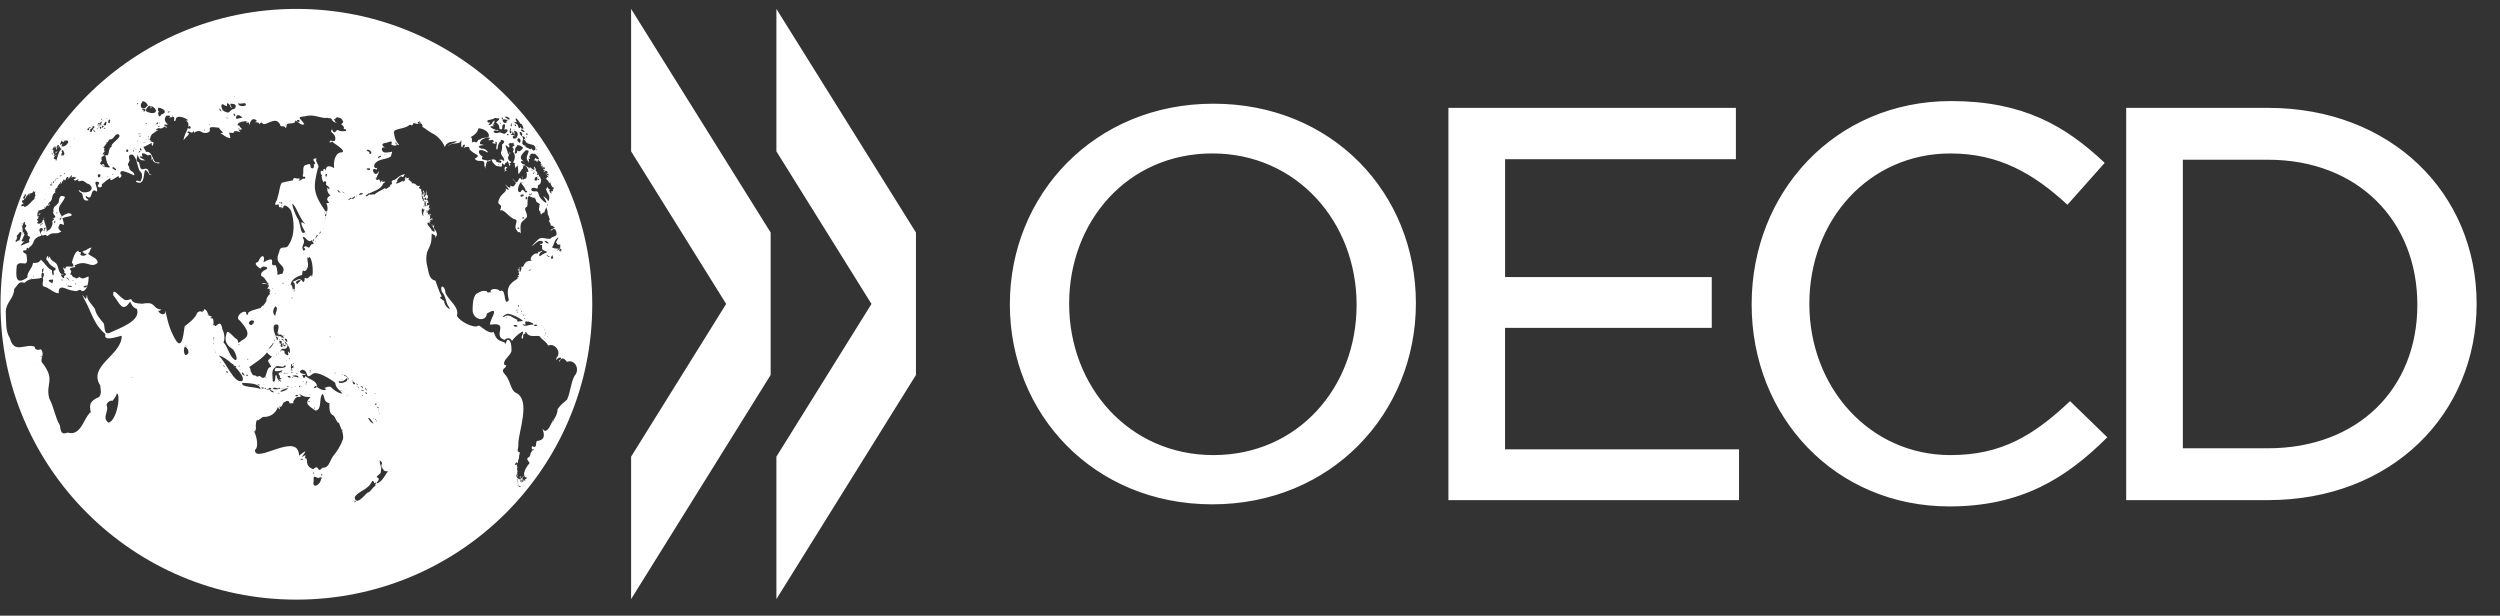 <svg width="134" height="33" viewBox="0 0 134 33" fill="none" xmlns="http://www.w3.org/2000/svg">
<rect x="0" y="0" width="134" height="33" fill="#333333" stroke="none"/>
<path d="M49.095 12.463V20.098L41.615 32.112V24.477L46.711 16.292L46.705 16.281L41.615 8.112V0.477L49.095 12.463ZM75.892 16.253C75.892 22.147 71.365 27.032 64.982 27.032C58.599 27.032 54.128 22.175 54.128 16.309C54.128 10.442 58.655 5.558 65.038 5.558C71.421 5.558 75.892 10.358 75.892 16.252V16.253ZM72.714 16.337C72.714 11.902 69.509 8.224 64.982 8.224C60.455 8.224 57.306 11.845 57.306 16.281C57.306 20.716 60.511 24.393 65.038 24.393C69.565 24.393 72.714 20.772 72.714 16.337ZM93.044 8.533H80.672V14.849H91.75V17.572H80.67V24.084H93.212V26.807H77.635V5.781H93.044V8.533ZM112.952 23.438C110.73 25.656 108.312 27.144 104.488 27.144C98.386 27.144 93.888 22.372 93.888 16.309C93.888 10.302 98.358 5.417 104.573 5.417C108.425 5.417 110.702 6.737 112.811 8.73L110.815 10.975C108.987 9.291 107.131 8.225 104.544 8.225C100.186 8.225 96.981 11.789 96.981 16.281C96.981 20.771 100.214 24.393 104.544 24.393C107.3 24.393 109.015 23.326 110.955 21.502L112.952 23.438ZM132.747 16.281C132.747 22.203 128.192 26.807 121.556 26.807H113.964V5.781H121.556C128.164 5.781 132.747 10.357 132.747 16.28V16.281ZM129.57 16.337C129.57 11.846 126.392 8.561 121.556 8.561H117.001V24.028H121.556C126.392 24.028 129.57 20.828 129.57 16.337ZM27.163 9.126C27.058 9.086 27.118 9.033 27.196 8.98C27.155 8.967 27.119 8.945 27.089 8.915C27.092 8.929 27.092 8.945 27.079 8.955C26.938 9.067 27.219 9.207 27.022 9.151C26.966 9.151 27.05 9.235 27.162 9.125L27.163 9.126ZM16.112 21.164C16.104 21.164 16.104 21.158 16.101 21.155C16.101 21.161 16.104 21.164 16.112 21.164ZM18.137 22.82C18.165 22.876 18.165 22.848 18.137 22.82ZM22.472 6.601C22.489 6.597 22.506 6.595 22.523 6.595C22.51 6.581 22.497 6.567 22.486 6.553C22.484 6.569 22.48 6.586 22.472 6.601ZM5.005 6.764C5.005 6.761 5.005 6.761 5.002 6.761C4.988 6.789 4.98 6.814 5.005 6.764ZM27.753 25.122C27.753 25.094 27.725 25.094 27.753 25.122ZM17.335 20.752C17.315 20.729 17.313 20.723 17.335 20.752ZM27.328 8.139C27.318 8.195 27.308 8.257 27.295 8.282C27.315 8.252 27.337 8.223 27.357 8.198C27.344 8.18 27.334 8.16 27.328 8.139ZM28.121 7.379L28.113 7.362C28.105 7.372 28.11 7.379 28.121 7.379ZM2.981 7.859C2.953 8.027 2.868 7.915 2.981 7.859ZM28.062 11.676L28.034 11.704C28.062 11.704 28.062 11.676 28.062 11.676ZM3.15 7.831C3.15 7.86 3.122 7.888 3.15 7.916C3.15 7.888 3.179 7.86 3.15 7.831ZM28.536 18.164C28.539 18.173 28.541 18.178 28.541 18.189C28.541 18.173 28.539 18.167 28.536 18.164ZM29.976 19.537C29.976 19.565 29.947 19.565 29.976 19.537ZM27.838 25.544C27.867 25.656 27.923 25.6 27.923 25.516C27.867 25.488 27.923 25.628 27.838 25.544ZM29.638 22.512L29.565 22.672C29.666 22.602 29.691 22.349 29.638 22.512ZM27.979 25.628C27.964 25.628 27.948 25.63 27.934 25.636C27.911 25.676 27.894 25.706 27.894 25.684C27.892 25.687 27.894 25.69 27.892 25.693C27.892 25.701 27.892 25.703 27.895 25.713C27.895 25.684 27.979 25.684 27.979 25.628ZM1.575 10.498V10.526C1.575 10.526 1.603 10.498 1.575 10.498ZM30.003 13.024C30.031 13.053 30.003 13.053 30.003 13.024ZM29.946 12.716C29.946 12.716 29.974 12.688 29.946 12.688V12.716ZM29.946 13.053C29.974 13.053 29.946 13.024 29.946 13.053ZM29.89 12.743C29.665 12.913 29.721 13.137 29.58 13.249C29.75 13.361 29.862 13.305 29.946 13.333C29.749 13.473 29.974 13.445 29.974 13.305C30.031 13.333 29.918 13.585 30.031 13.417C30.059 13.417 30.003 13.474 30.031 13.502C30.199 13.305 30.003 13.389 30.003 13.277C30.143 13.193 30.031 13.221 30.003 13.249C30.003 13.193 30.087 13.109 30.003 13.109C29.974 13.109 29.918 13.137 29.862 13.081C29.834 13.081 29.89 12.912 29.834 13.024C29.694 13.053 30.031 12.688 29.89 12.744V12.743ZM29.974 13.726V13.698C29.946 13.698 29.946 13.698 29.974 13.726ZM29.946 13.726C29.974 13.754 29.974 13.726 29.946 13.726ZM29.609 13.67C29.496 13.81 29.496 13.923 29.665 13.838C29.609 13.754 29.637 13.754 29.609 13.67ZM29.612 10.018C29.626 10.004 29.617 10.013 29.612 10.018ZM28.709 8.618C28.579 8.618 28.664 8.567 28.687 8.458C28.714 8.488 28.748 8.511 28.787 8.524C28.825 8.538 28.866 8.542 28.906 8.536C28.849 8.413 28.762 8.307 28.653 8.227C28.647 8.238 28.644 8.25 28.642 8.261C28.549 8.199 28.332 8.253 28.484 8.34C28.372 8.255 28.4 8.283 28.456 8.396C28.4 8.283 28.372 8.34 28.372 8.424C28.456 8.536 28.4 8.508 28.315 8.508C28.428 8.648 28.259 8.873 28.343 8.676C28.006 8.424 28.597 8.003 28.175 8.059C28.035 8.199 27.725 8.479 28.09 8.649C27.866 8.592 27.866 8.704 28.062 8.817C28.09 8.761 28.119 8.789 28.119 8.873C28.231 8.901 28.231 8.929 28.428 9.041C28.231 8.733 28.765 9.351 28.625 8.985C28.569 8.845 28.765 9.013 28.709 9.154C28.737 9.125 28.878 9.35 28.765 9.35C28.793 9.434 28.934 9.294 28.878 9.406C28.962 9.518 29.075 9.659 28.934 9.883C28.737 9.911 28.906 10.108 28.765 10.108C28.4 9.94 28.372 10.333 28.737 10.248C28.906 10.276 28.822 10.445 28.99 10.641C29.243 10.922 29.412 10.978 29.159 10.585C29.047 10.417 29.215 10.585 29.215 10.585C29.3 10.641 29.3 10.641 29.384 10.782C29.418 10.743 29.438 10.695 29.44 10.644C29.443 10.669 29.465 10.689 29.44 10.641C29.451 10.552 29.431 10.462 29.384 10.386C29.328 10.358 29.187 9.909 29.271 10.133C29.356 10.077 29.271 9.909 29.384 10.105C29.412 10.161 29.468 10.049 29.412 10.161C29.581 10.077 29.44 10.161 29.44 10.217C29.468 10.274 29.58 10.498 29.553 10.274C29.524 10.134 29.637 10.358 29.609 10.217C29.693 10.302 29.581 10.161 29.665 10.217C29.665 10.189 29.581 10.133 29.637 10.161C29.609 10.077 29.721 10.217 29.665 10.105C29.721 10.133 29.637 9.965 29.609 10.049L29.598 10.019L29.608 10.021C29.608 10.004 29.598 10.01 29.598 10.015C29.578 9.97 29.555 9.951 29.533 9.905C29.541 9.897 29.524 9.881 29.524 9.881V9.883C29.511 9.845 29.501 9.805 29.496 9.766C29.44 9.85 29.44 9.85 29.468 9.766C29.384 9.906 29.468 9.709 29.328 9.681C29.412 9.681 29.384 9.653 29.328 9.653C29.272 9.569 29.3 9.625 29.243 9.541C29.44 9.625 29.187 9.401 29.412 9.513C29.468 9.513 29.187 9.316 29.384 9.401C29.44 9.401 29.384 9.344 29.384 9.316C29.328 9.26 29.328 9.401 29.244 9.373C29.384 9.316 29.3 9.288 29.244 9.316C29.468 9.232 29.3 9.176 29.244 9.148C29.187 9.204 29.159 9.316 29.187 9.176C29.159 9.176 29.103 9.232 29.159 9.148C29.333 9.106 29.119 9.111 29.109 9.078C29.117 9.081 29.117 9.075 29.114 9.064C29.128 9.054 29.144 9.045 29.159 9.038C29.215 9.123 29.215 8.982 29.187 8.982C29.131 8.87 29.131 8.982 29.103 9.038C29.131 8.898 29.018 9.067 29.103 8.926C28.963 8.982 29.159 8.87 29.047 8.87C28.99 8.982 28.99 8.926 29.018 8.87C28.906 8.87 29.047 8.842 29.047 8.814C28.822 8.786 29.131 8.786 28.934 8.646C28.737 8.449 28.878 8.786 28.822 8.674C28.793 8.646 28.793 8.617 28.765 8.589C28.765 8.646 28.822 8.702 28.765 8.646C28.765 8.786 28.709 8.45 28.709 8.618ZM29.384 10.835C29.412 10.835 29.412 10.863 29.412 10.807L29.384 10.835ZM29.384 10.975C29.384 10.947 29.356 10.919 29.356 10.919C29.356 10.947 29.356 10.947 29.384 10.975ZM29.328 10.975C29.328 11.003 29.356 11.003 29.356 11.031C29.412 11.003 29.356 10.947 29.328 10.975ZM29.103 11.088C29.187 11.116 29.018 11.228 29.103 11.088ZM28.99 11.34V11.312C28.99 11.34 28.962 11.34 28.99 11.34ZM28.96 10.652C28.96 10.642 28.954 10.638 28.934 10.638C28.94 10.638 28.952 10.644 28.96 10.652C28.963 10.658 28.962 10.658 28.962 10.666C29.004 10.709 28.985 10.675 28.959 10.653L28.96 10.652ZM28.653 10.582C28.653 10.61 28.681 10.638 28.709 10.61C28.681 10.61 28.681 10.582 28.653 10.582ZM28.456 10.358C28.484 10.386 28.484 10.442 28.512 10.442C28.54 10.386 28.484 10.358 28.456 10.358ZM28.456 10.274C28.484 10.302 28.428 10.302 28.456 10.274ZM28.569 9.291C28.512 9.375 28.709 9.263 28.625 9.235C28.625 9.291 28.54 9.235 28.569 9.291ZM28.709 9.488C28.653 9.572 28.597 9.684 28.737 9.684C28.822 9.684 28.85 9.431 28.709 9.488ZM28.709 9.291C28.765 9.291 28.709 9.235 28.709 9.291ZM28.653 9.179H28.625C28.597 9.207 28.653 9.207 28.653 9.179ZM28.569 9.375C28.597 9.403 28.54 9.403 28.569 9.375ZM28.54 9.431C28.569 9.431 28.569 9.403 28.54 9.431ZM28.484 9.095C28.484 9.095 28.512 9.179 28.512 9.151C28.597 9.151 28.512 9.095 28.484 9.095ZM28.822 9.6C28.822 9.628 28.906 9.712 28.906 9.628C28.878 9.6 28.85 9.544 28.822 9.6ZM28.85 9.516C28.85 9.516 28.85 9.431 28.822 9.431C28.822 9.46 28.822 9.488 28.85 9.516ZM28.372 10.386C28.343 10.386 28.4 10.442 28.4 10.47C28.512 10.47 28.4 10.358 28.372 10.386ZM28.315 9.038C28.315 9.067 28.343 9.067 28.343 9.067C28.343 9.038 28.315 9.038 28.315 9.038ZM27.697 8.056C27.866 8.168 27.894 8.084 28.034 7.944C28.034 7.86 27.837 7.775 27.724 7.775C27.724 7.888 27.584 7.86 27.613 8.085C27.5 8.337 27.809 8.225 27.697 8.056ZM27.584 7.551C27.641 7.551 27.584 7.579 27.584 7.551ZM27.866 7.663C27.922 7.579 27.922 7.41 27.781 7.41C27.725 7.467 27.669 7.55 27.866 7.663ZM27.753 7.354C27.781 7.41 27.725 7.41 27.753 7.354ZM27.866 7.354C27.922 7.326 27.837 7.467 27.866 7.354ZM27.725 7.607L27.753 7.635C27.753 7.635 27.753 7.607 27.725 7.607ZM27.697 7.382C27.697 7.382 27.697 7.438 27.725 7.41C27.753 7.41 27.725 7.354 27.697 7.382ZM28.06 7.912C28.054 7.907 28.046 7.899 28.06 7.912ZM28.765 7.832C28.793 7.832 28.822 7.86 28.793 7.803C28.85 7.775 28.765 7.804 28.765 7.832ZM28.709 8C28.709 8.056 28.737 8.028 28.765 8.056C28.765 8.028 28.765 7.972 28.709 8ZM28.203 7.158C28.203 7.158 28.203 7.188 28.214 7.217C28.211 7.22 28.214 7.225 28.231 7.242C28.343 7.242 28.231 7.074 28.203 7.158ZM28.203 7.298C28.231 7.326 28.203 7.382 28.259 7.41C28.231 7.382 28.259 7.298 28.203 7.298ZM28.119 7.354L28.113 7.362C28.082 7.312 28.043 7.287 27.975 7.315C27.972 7.309 27.968 7.305 27.964 7.301C28.023 7.214 27.994 7.074 27.866 7.074C27.823 7.158 27.891 7.225 27.964 7.301C27.958 7.309 27.956 7.321 27.95 7.326C27.958 7.321 27.967 7.318 27.975 7.315C27.995 7.337 28.017 7.36 28.035 7.382C28.035 7.635 27.922 7.663 28.062 7.775C28.175 7.86 28.147 7.719 28.175 7.888C28.259 7.888 28.512 8.112 28.485 7.916C28.569 8.253 28.85 7.944 28.597 7.776C28.4 7.719 28.315 7.719 28.203 7.635C28.175 7.607 28.175 7.495 28.063 7.495C28.119 7.438 28.063 7.41 28.175 7.495C28.155 7.455 28.138 7.413 28.121 7.38C28.13 7.382 28.138 7.382 28.147 7.382C28.147 7.382 28.147 7.354 28.119 7.354ZM28.119 7.074C28.119 7.017 27.922 6.849 27.922 6.989C27.978 7.017 28.034 7.102 28.119 7.074ZM28.09 6.905V6.849C28.09 6.877 28.062 6.905 28.09 6.905ZM27.581 6.577C27.576 6.588 27.584 6.591 27.59 6.585C27.632 6.622 27.753 6.672 27.753 6.709C27.809 6.933 27.877 6.883 27.899 6.784C27.922 6.869 27.975 6.944 28.062 6.877C28.062 6.877 27.955 6.537 27.899 6.647C27.896 6.638 27.896 6.63 27.894 6.624C27.837 6.54 27.724 6.344 27.641 6.344C27.584 6.4 27.809 6.624 27.613 6.54C27.573 6.549 27.567 6.56 27.581 6.577ZM27.669 7.017C27.641 7.017 27.641 6.961 27.669 7.017ZM27.584 6.709C27.613 6.737 27.613 6.765 27.641 6.765C27.725 6.793 27.584 6.568 27.584 6.709ZM27.613 6.961H27.528C27.472 6.989 27.584 6.989 27.613 6.961ZM27.443 7.158C27.247 7.242 27.556 7.214 27.613 7.298C27.528 7.298 27.443 7.27 27.5 7.354C27.416 7.41 27.64 7.494 27.697 7.354C27.781 7.242 27.781 7.046 27.584 7.017C27.5 7.046 27.641 7.13 27.556 7.214C27.528 7.13 27.472 6.961 27.472 7.102C27.444 7.102 27.471 7.214 27.443 7.158ZM27.581 7.554C27.576 7.559 27.567 7.568 27.581 7.554ZM27.351 7.096C27.323 7.104 27.291 7.13 27.331 7.13C27.359 7.158 27.471 7.102 27.387 7.102C27.418 7.09 27.402 7.076 27.379 7.068C27.387 7.068 27.394 7.066 27.401 7.062C27.407 7.058 27.413 7.052 27.416 7.046C27.444 7.017 27.331 6.961 27.303 7.017C27.303 7.031 27.32 7.048 27.343 7.06C27.314 7.057 27.3 7.065 27.351 7.096ZM27.416 6.793C27.416 6.793 27.387 6.765 27.387 6.793H27.416ZM27.444 6.765C27.416 6.737 27.416 6.512 27.388 6.625C27.388 6.681 27.331 6.765 27.444 6.765ZM27.331 6.905C27.331 6.933 27.359 6.989 27.387 6.989C27.416 6.933 27.359 6.821 27.331 6.905ZM27.051 6.288C27.163 6.316 27.163 6.344 27.219 6.4C27.5 6.456 27.134 6.147 27.05 6.288H27.051ZM27.191 7.186C27.163 7.214 27.163 7.27 27.247 7.242C27.275 7.214 27.247 7.13 27.191 7.186ZM26.966 6.4C26.853 6.568 27.219 6.68 27.134 6.512C27.331 6.456 27.078 6.372 26.966 6.4ZM26.881 6.316C26.91 6.316 26.881 6.372 26.91 6.4C26.994 6.428 26.938 6.231 26.881 6.316ZM26.769 6.568C26.769 6.568 26.825 6.653 26.853 6.624C26.825 6.568 26.797 6.568 26.769 6.568ZM26.235 6.54C26.239 6.567 26.249 6.594 26.263 6.619C26.206 6.636 26.156 6.664 26.206 6.681C26.206 6.762 26.46 6.588 26.361 6.596C26.403 6.549 26.454 6.481 26.516 6.456C26.502 6.5 26.493 6.547 26.488 6.594C26.423 6.599 26.451 6.658 26.544 6.681C26.404 6.653 26.319 6.681 26.488 6.765C26.01 6.737 26.544 6.961 26.516 6.933C26.544 6.989 26.741 6.933 26.713 7.017C26.291 6.905 26.46 7.242 26.741 7.102C26.881 7.074 27.022 7.242 27.106 7.13C27.331 6.961 27.134 6.877 27.022 6.961C27.05 6.905 27.135 6.568 26.966 6.681C26.853 6.793 27.022 7.017 26.769 6.905C26.769 6.795 26.738 6.638 26.586 6.577C26.642 6.517 26.707 6.439 26.741 6.428C26.797 6.288 26.685 6.372 26.516 6.316C26.46 6.428 26.122 6.4 26.122 6.484C26.094 6.512 26.206 6.624 26.235 6.54ZM27.05 8.393C27.022 8.393 27.05 8.421 27.05 8.421C27.05 8.477 27.078 8.393 27.05 8.393ZM26.74 7.467C26.74 7.495 26.769 7.467 26.769 7.495C26.797 7.467 26.768 7.467 26.74 7.467ZM25.222 7.354C25.335 7.382 25.279 7.523 25.307 7.635C25.447 7.579 25.419 7.579 25.504 7.635C25.616 7.635 25.616 7.41 25.728 7.495C25.785 7.326 26.235 7.438 26.206 7.27C26.206 7.046 25.869 6.877 25.644 6.877C25.588 7.13 25.419 7.242 25.222 7.354ZM25.026 7.831C25.026 7.803 24.997 7.831 25.026 7.831ZM23.704 7.495C23.704 7.523 23.732 7.523 23.76 7.523C23.76 7.523 23.732 7.495 23.704 7.495ZM20.33 8.505C20.302 8.477 20.358 8.393 20.33 8.365C20.358 8.393 20.33 8.477 20.386 8.421C20.47 8.393 20.386 8.309 20.33 8.365C20.245 8.421 20.245 8.449 20.33 8.505ZM19.655 8.056C19.683 8.14 19.852 8.084 19.795 8.253C20.077 8.253 19.739 7.916 19.655 8.056ZM19.655 9.01C19.655 9.179 19.936 9.123 19.795 9.01C19.739 9.038 19.711 9.038 19.655 9.01ZM19.655 10.386C19.683 10.386 19.655 10.358 19.655 10.386ZM19.571 10.386C19.599 10.414 19.571 10.414 19.571 10.386C19.571 10.414 19.542 10.414 19.571 10.386ZM19.683 20.94C19.683 20.912 19.543 20.716 19.571 20.8C19.571 20.856 19.627 20.912 19.683 20.94ZM19.571 21.024C19.571 21.081 19.627 21.109 19.683 21.109C19.683 21.053 19.599 21.024 19.571 21.024ZM19.486 20.968C19.571 20.94 19.402 20.912 19.374 20.884C19.346 20.94 19.43 20.94 19.486 20.968ZM19.402 21.165C19.374 21.221 19.458 21.221 19.458 21.193C19.43 21.193 19.43 21.165 19.402 21.165ZM19.458 20.856C19.458 20.884 19.43 20.884 19.458 20.856ZM19.486 10.498C19.514 10.498 19.486 10.47 19.486 10.498ZM19.458 20.801C19.458 20.717 19.374 20.689 19.318 20.689C19.374 20.717 19.402 20.801 19.458 20.801ZM19.29 10.441C19.431 10.441 19.543 10.329 19.347 10.357C19.318 10.301 19.177 10.497 19.29 10.441ZM19.262 20.799C19.29 20.827 19.29 20.799 19.262 20.799ZM19.178 20.771C19.206 20.771 19.206 20.771 19.206 20.799C19.29 20.855 19.178 20.659 19.178 20.771ZM19.178 20.743C19.178 20.715 19.15 20.715 19.15 20.743H19.178ZM19.15 10.469C19.178 10.497 19.178 10.469 19.15 10.469ZM19.094 10.497C19.094 10.525 19.122 10.525 19.15 10.525C19.122 10.497 19.094 10.469 19.094 10.497ZM19.094 20.547C19.065 20.574 19.178 20.658 19.206 20.631C19.178 20.602 19.15 20.603 19.094 20.547ZM19.122 20.687C19.094 20.715 19.122 20.715 19.122 20.715C19.15 20.715 19.122 20.687 19.122 20.687ZM15.915 6.456C15.887 6.512 16.028 6.568 16.055 6.512C16.084 6.428 15.971 6.4 15.915 6.456ZM15.297 6.709C15.297 6.737 15.325 6.737 15.325 6.737C15.325 6.681 15.297 6.681 15.297 6.709ZM15.184 6.399C15.212 6.428 15.184 6.428 15.184 6.399ZM15.015 6.428C15.015 6.4 14.987 6.4 15.015 6.428ZM12.766 5.53C12.766 5.782 13.356 5.698 13.132 5.53C12.991 5.53 12.878 5.586 12.766 5.53ZM12.991 6.316C12.935 6.231 12.794 6.119 12.681 6.203C12.569 6.484 12.766 6.316 12.991 6.316ZM12.541 5.193C12.541 5.193 12.597 5.137 12.569 5.137C12.569 5.165 12.513 5.165 12.541 5.193ZM12.063 5.979C12.344 6.147 12.288 5.867 12.541 5.839C12.571 5.827 12.581 5.819 12.578 5.813C12.583 5.81 12.592 5.813 12.598 5.81C12.71 5.614 12.569 5.558 12.372 5.558C12.313 5.578 12.364 5.712 12.454 5.78C12.409 5.771 12.364 5.754 12.344 5.726C12.344 5.614 12.176 5.474 12.176 5.558C12.119 5.614 12.26 5.754 12.035 5.642C11.754 5.417 11.866 5.979 12.063 5.979ZM12.569 6.091C12.457 6.091 12.541 6.203 12.597 6.231C12.625 6.175 12.597 6.147 12.569 6.091ZM12.119 6.288C12.119 6.344 12.204 6.344 12.259 6.344C12.204 6.316 12.147 6.316 12.119 6.288ZM11.726 5.81C11.754 5.867 11.81 5.95 11.866 5.979C11.866 5.867 11.782 5.839 11.726 5.81ZM11.219 6.653C11.219 6.681 11.219 6.681 11.248 6.681C11.276 6.653 11.248 6.624 11.219 6.653ZM10.939 6.961C10.939 6.989 10.995 7.017 10.995 6.989C10.995 6.961 10.966 6.933 10.938 6.961H10.939ZM9.223 6.203C9.223 6.231 9.251 6.231 9.251 6.26C9.279 6.26 9.279 6.175 9.223 6.203ZM8.998 6.035C9.082 6.035 9.167 5.951 9.054 5.979C9.054 5.993 9.037 5.993 9.021 5.999C9.035 5.968 9.037 5.939 8.998 5.979C8.998 6.007 8.97 6.007 8.998 6.035ZM8.464 5.782C8.52 5.81 8.408 5.895 8.52 5.979C8.408 6.063 8.548 6.399 8.633 6.147C9.139 5.979 8.549 5.727 8.464 5.782ZM8.492 6.792C8.576 6.821 8.576 6.681 8.52 6.765C8.492 6.737 8.408 6.792 8.492 6.792ZM8.464 6.652C8.464 6.709 8.492 6.596 8.464 6.624C8.436 6.653 8.408 6.68 8.464 6.652ZM8.548 6.54C8.52 6.54 8.52 6.54 8.52 6.568C8.548 6.568 8.548 6.568 8.548 6.54ZM8.548 6.596C8.52 6.596 8.548 6.596 8.548 6.624C8.576 6.624 8.548 6.596 8.548 6.596ZM8.464 6.624C8.492 6.54 8.464 6.54 8.408 6.596C8.323 6.681 8.408 6.653 8.464 6.624ZM8.351 6.653C8.351 6.681 8.323 6.653 8.323 6.681C8.351 6.681 8.408 6.681 8.351 6.653ZM7.817 5.951C8.295 6.231 8.604 5.923 8.098 5.671C8.126 5.726 8.126 5.811 8.07 5.811C8.126 5.474 7.789 5.811 7.817 5.951ZM8.014 6.512C8.014 6.54 7.986 6.512 8.014 6.512ZM7.93 7.438V7.467C7.958 7.495 7.986 7.438 7.93 7.438ZM7.93 7.551C7.958 7.579 7.958 7.551 7.93 7.551ZM7.93 7.326C7.873 7.326 7.958 7.354 7.958 7.354C7.986 7.326 7.958 7.27 7.93 7.326ZM7.873 7.466C7.901 7.495 7.873 7.495 7.873 7.466ZM7.817 6.596V6.653C7.873 6.653 7.873 6.568 7.817 6.596ZM7.845 7.382C7.845 7.41 7.789 7.41 7.845 7.382ZM7.84 7.495C7.842 7.492 7.865 7.486 7.845 7.467C7.82 7.467 7.795 7.492 7.84 7.495ZM7.873 5.698C8.043 5.642 7.648 5.305 7.62 5.474C7.423 5.698 7.648 5.979 7.873 5.698ZM7.733 5.838C7.705 5.867 7.648 5.838 7.62 5.867C7.536 5.895 7.845 5.923 7.677 5.979C7.733 6.035 7.873 5.838 7.733 5.838ZM7.733 7.635C7.761 7.635 7.789 7.635 7.789 7.607C7.761 7.607 7.733 7.607 7.733 7.635ZM7.677 7.635C7.705 7.635 7.705 7.635 7.705 7.607C7.677 7.607 7.677 7.635 7.677 7.635ZM7.507 7.326C7.507 7.41 7.564 7.214 7.48 7.27C7.508 7.298 7.422 7.326 7.507 7.326ZM7.592 8.056C7.592 8 7.508 7.86 7.508 8C7.452 8.028 7.564 8.084 7.592 8.056ZM7.48 7.158C7.48 7.158 7.536 7.158 7.536 7.13C7.508 7.13 7.48 7.102 7.48 7.158ZM7.423 7.186C7.423 7.186 7.452 7.214 7.48 7.186C7.452 7.186 7.423 7.13 7.423 7.186ZM7.508 8.14C7.564 8.084 7.423 8.084 7.452 8.14C7.367 8.224 7.48 8.168 7.508 8.14ZM7.339 5.586C7.367 5.614 7.452 5.53 7.395 5.53C7.395 5.53 7.339 5.53 7.339 5.586ZM7.367 7.551C7.367 7.579 7.367 7.579 7.395 7.579C7.423 7.551 7.395 7.523 7.367 7.551ZM7.255 8C7.255 8 7.311 8.028 7.311 8C7.283 8 7.255 7.972 7.255 8ZM7.17 7.971C7.199 7.943 7.255 7.887 7.199 7.915C7.17 7.943 7.17 7.943 7.17 7.971ZM7.142 8.111C7.199 8.139 7.17 8.111 7.17 8.055C7.142 8.027 7.114 8.083 7.142 8.111ZM6.805 8.139C6.917 8.167 6.889 7.943 6.777 8.027C6.749 8.083 6.777 8.167 6.805 8.139ZM6.805 9.066V9.094C6.833 9.066 6.833 9.037 6.805 9.066ZM5.877 7.466L5.54 7.915C5.568 7.943 5.68 7.971 5.596 7.971C5.511 8.055 5.68 7.999 5.568 8.083C5.68 8.111 5.568 8.111 5.511 8.252C5.427 8.336 5.681 8.195 5.624 8.252C5.427 8.308 5.652 8.392 5.708 8.308C5.877 8.42 5.764 7.943 5.989 7.858C5.877 7.69 6.692 7.298 6.299 7.185C6.13 7.213 6.074 7.523 5.877 7.466ZM6.158 9.122C6.327 9.15 6.13 8.953 6.046 8.953C5.989 9.093 6.13 9.037 6.158 9.122ZM6.128 9.192C6.118 9.183 6.11 9.178 6.102 9.178C6.113 9.178 6.123 9.186 6.128 9.192C6.145 9.206 6.158 9.226 6.158 9.206C6.144 9.206 6.136 9.197 6.128 9.192ZM6.074 9.178C6.102 9.178 6.102 9.15 6.074 9.178ZM6.018 9.374C6.018 9.346 6.046 9.374 6.074 9.346C6.046 9.318 5.989 9.346 6.018 9.374ZM5.905 8.954C5.595 8.701 5.765 8.252 5.54 8.364C5.37 8.42 5.455 8.56 5.455 8.588C5.511 8.616 5.23 8.757 5.455 8.841C5.54 8.729 5.624 8.841 5.595 8.953C5.821 8.953 5.765 9.009 5.905 8.953V8.954ZM5.849 9.346C5.849 9.346 5.877 9.374 5.877 9.346H5.849ZM5.793 9.459C5.764 9.459 5.764 9.459 5.764 9.487C5.793 9.487 5.821 9.459 5.793 9.459ZM5.736 9.487C5.764 9.515 5.764 9.487 5.736 9.487ZM5.568 8.953C5.568 8.897 5.511 8.813 5.483 8.897C5.511 8.897 5.54 8.925 5.568 8.953ZM5.483 9.515C5.483 9.487 5.511 9.515 5.511 9.487C5.511 9.487 5.455 9.487 5.483 9.515ZM5.203 6.932C5.23 6.932 5.258 6.876 5.203 6.876C5.203 6.876 5.174 6.932 5.203 6.932ZM5.23 6.792C5.258 6.82 5.23 6.848 5.23 6.792ZM5.37 9.459C5.399 9.374 5.399 9.319 5.258 9.346C5.202 9.459 5.285 9.571 5.37 9.459ZM5.258 6.819C5.258 6.848 5.23 6.848 5.258 6.848C5.286 6.848 5.286 6.819 5.258 6.819ZM5.286 6.819C5.286 6.792 5.286 6.764 5.258 6.792C5.258 6.792 5.258 6.819 5.286 6.819ZM5.456 6.736C5.483 6.848 5.483 6.904 5.54 6.792C5.596 6.736 5.512 6.736 5.456 6.736ZM5.54 6.904C5.54 6.932 5.568 6.932 5.568 6.904H5.54ZM5.455 6.708C5.427 6.736 5.427 6.708 5.455 6.708C5.483 6.68 5.455 6.68 5.455 6.708ZM5.455 6.568C5.455 6.568 5.455 6.623 5.427 6.623C5.455 6.652 5.483 6.596 5.455 6.568ZM5.399 6.792C5.393 6.791 5.387 6.793 5.382 6.795C5.377 6.798 5.372 6.801 5.368 6.806C5.371 6.8 5.371 6.8 5.371 6.792C5.343 6.792 5.343 6.792 5.343 6.82C5.353 6.82 5.357 6.82 5.363 6.817C5.348 6.845 5.351 6.884 5.371 6.904C5.455 6.904 5.455 6.792 5.399 6.792ZM5.37 6.681C5.342 6.681 5.342 6.709 5.314 6.709C5.314 6.765 5.454 6.709 5.37 6.681ZM5.314 6.849C5.37 6.849 5.314 6.905 5.314 6.849ZM5.314 6.793C5.314 6.821 5.285 6.821 5.314 6.821C5.314 6.821 5.342 6.793 5.314 6.793ZM5.904 9.347C5.932 9.375 5.904 9.375 5.904 9.347ZM5.623 6.905C5.679 6.849 5.595 6.821 5.567 6.877C5.595 6.877 5.595 6.905 5.623 6.905ZM5.735 7.635C5.707 7.635 5.707 7.635 5.679 7.663C5.679 7.691 5.735 7.663 5.735 7.635ZM5.876 6.596C5.876 6.484 5.96 6.456 5.848 6.4C5.792 6.484 5.763 6.624 5.876 6.596ZM5.736 6.344C5.82 6.316 5.736 6.316 5.707 6.344C5.679 6.344 5.708 6.372 5.736 6.344ZM5.679 6.709C5.679 6.675 5.696 6.624 5.702 6.582L5.707 6.568C5.721 6.568 5.713 6.563 5.702 6.554C5.702 6.534 5.696 6.521 5.679 6.512C5.623 6.568 5.426 6.765 5.679 6.709ZM5.51 6.484C5.539 6.484 5.539 6.456 5.51 6.456C5.51 6.484 5.482 6.484 5.51 6.484ZM5.454 6.428C5.482 6.4 5.51 6.316 5.454 6.372C5.426 6.372 5.426 6.428 5.454 6.428ZM5.398 6.484C5.567 6.456 5.342 6.568 5.398 6.484ZM5.37 6.512C5.426 6.512 5.342 6.568 5.37 6.512ZM5.33 6.661C5.33 6.664 5.333 6.664 5.336 6.664C5.373 6.672 5.409 6.681 5.429 6.681C5.443 6.658 5.423 6.641 5.395 6.627C5.406 6.619 5.412 6.607 5.42 6.599C5.423 6.599 5.426 6.594 5.429 6.588C5.437 6.574 5.443 6.563 5.443 6.554C5.468 6.554 5.496 6.529 5.432 6.512C5.42 6.526 5.42 6.535 5.42 6.543C5.395 6.551 5.384 6.557 5.378 6.565C5.353 6.56 5.328 6.557 5.316 6.568C5.336 6.56 5.356 6.565 5.373 6.577C5.37 6.588 5.373 6.602 5.364 6.616C5.33 6.603 5.294 6.597 5.257 6.596C5.204 6.613 5.26 6.641 5.33 6.661ZM5.285 6.709C5.342 6.709 5.314 6.681 5.257 6.681C5.173 6.681 5.229 6.737 5.285 6.709ZM5.173 6.849C5.201 6.793 5.173 6.821 5.173 6.849ZM5.061 7.017C4.976 7.046 5.061 7.074 5.117 7.046C5.089 7.017 5.032 6.933 5.061 7.017ZM5.004 6.709V6.653C5.004 6.681 4.976 6.681 5.004 6.709ZM4.92 6.877C4.864 6.933 4.751 6.905 4.864 6.961C4.724 7.074 4.864 7.046 4.892 7.074C4.976 7.017 4.892 6.934 5.004 6.934C4.948 6.849 5.174 6.821 5.005 6.764C5.036 6.686 5.016 6.728 5.001 6.762C4.923 6.714 5.001 6.849 4.92 6.877ZM4.976 6.961C4.976 6.989 4.976 7.017 5.004 7.017C5.004 6.989 5.061 6.961 4.976 6.961ZM4.779 6.961C4.667 6.793 5.061 6.905 4.807 6.821C4.583 6.933 4.723 7.017 4.779 6.961ZM3.936 7.467C3.936 7.495 4.048 7.354 3.992 7.41L3.936 7.467ZM3.739 7.86C3.731 7.865 3.728 7.868 3.722 7.87C3.697 7.882 3.692 7.89 3.722 7.87C3.736 7.863 3.752 7.86 3.767 7.86C3.823 7.86 3.739 7.831 3.739 7.86ZM3.683 7.523C3.711 7.523 3.711 7.495 3.683 7.523ZM3.345 7.495C3.373 7.495 3.373 7.467 3.345 7.495C3.345 7.467 3.289 7.467 3.345 7.495ZM3.233 7.607C3.261 7.635 3.205 7.691 3.233 7.607C3.233 7.635 3.205 7.635 3.233 7.607ZM3.373 7.691C3.148 7.916 3.514 7.916 3.655 7.635C3.683 7.495 3.458 7.495 3.458 7.607V7.523C3.402 7.495 3.458 7.747 3.402 7.579C3.345 7.691 3.345 7.495 3.289 7.551C3.289 7.663 3.064 7.86 3.373 7.691ZM3.598 7.944C3.626 7.944 3.626 7.888 3.598 7.944C3.655 7.972 3.626 8 3.598 7.944ZM3.373 8.364C3.514 8.196 3.43 8.224 3.402 8.084C3.392 8.09 3.382 8.098 3.373 8.107C3.393 8.062 3.404 7.997 3.345 8.056C3.289 8.028 3.289 8.196 3.345 8.14C3.275 8.244 3.255 8.42 3.345 8.309C3.43 8.224 3.289 8.449 3.373 8.365V8.364ZM3.3 9.429C3.342 9.42 3.34 9.379 3.289 9.403C3.289 9.42 3.297 9.426 3.3 9.429C3.295 9.429 3.295 9.431 3.289 9.431C3.3 9.431 3.303 9.431 3.3 9.429ZM3.233 9.459C3.261 9.431 3.317 9.375 3.233 9.403C3.233 9.431 3.148 9.43 3.233 9.459ZM3.233 9.488C3.233 9.516 3.205 9.488 3.233 9.488ZM3.261 9.46C3.317 9.46 3.261 9.516 3.261 9.46ZM3.261 7.916C3.261 7.944 3.261 7.972 3.289 7.944C3.317 7.916 3.289 7.916 3.261 7.916ZM3.43 9.319C3.486 9.347 3.486 9.347 3.486 9.291C3.458 9.291 3.43 9.291 3.43 9.319ZM2.811 7.999C2.811 8.112 2.895 7.972 2.867 8.028C2.867 8.168 2.839 8.14 2.895 8.253C2.952 8.365 3.008 8.084 3.008 8.084C3.008 8.196 3.036 8.196 3.064 8.084C3.092 8.168 3.064 8.14 2.98 8.224C2.952 8.281 2.84 8.337 2.895 8.364C2.924 8.364 3.092 8.253 3.036 8.309C2.924 8.365 2.783 8.533 2.98 8.533C3.008 8.898 3.12 8 3.29 8.028C3.233 7.944 3.12 7.691 3.092 7.775C3.008 7.86 3.12 8.056 3.008 8C3.008 7.972 3.064 7.803 2.98 7.86C2.895 7.831 2.867 7.915 2.811 7.999ZM3.092 9.544C3.092 9.572 3.064 9.6 3.12 9.6C3.12 9.572 3.12 9.544 3.092 9.544ZM3.036 9.544C3.008 9.544 3.036 9.6 3.064 9.6C3.064 9.572 3.036 9.572 3.036 9.544ZM2.98 9.6C2.952 9.6 2.952 9.628 2.98 9.628C3.036 9.628 3.008 9.572 2.98 9.6ZM2.98 9.656L2.924 9.712C2.924 9.74 3.008 9.684 2.98 9.656ZM2.867 9.712C2.839 9.768 2.811 9.796 2.839 9.824C2.867 9.796 2.952 9.74 2.867 9.712ZM2.783 8.196C2.755 8.253 2.811 8.253 2.811 8.309C2.839 8.253 2.755 8.056 2.783 8.196ZM2.755 9.853C2.755 9.853 2.811 9.796 2.783 9.768C2.783 9.796 2.727 9.824 2.755 9.853ZM2.67 9.909C2.687 9.929 2.704 9.923 2.713 9.914C2.676 10.024 2.833 9.903 2.783 9.853C2.811 9.853 2.811 9.824 2.783 9.853C2.755 9.965 2.755 9.853 2.727 9.881C2.724 9.886 2.724 9.886 2.724 9.891C2.721 9.878 2.707 9.872 2.67 9.909ZM2.614 10.049C2.614 10.049 2.642 10.021 2.642 9.993C2.614 10.021 2.614 10.049 2.614 10.049ZM2.558 10.105C2.558 10.077 2.586 10.049 2.558 10.077V10.105ZM2.502 10.47C2.502 10.47 2.53 10.442 2.502 10.414V10.47ZM2.445 10.638C2.474 10.638 2.445 10.666 2.445 10.638ZM2.389 10.695C2.417 10.695 2.417 10.695 2.417 10.666C2.417 10.666 2.389 10.666 2.389 10.695ZM2.221 10.947C2.249 10.947 2.221 10.919 2.221 10.947ZM2.192 10.919C2.221 10.919 2.192 10.947 2.192 10.919C2.221 10.919 2.221 10.891 2.192 10.919ZM2.167 11.029C2.181 11.015 2.173 11.023 2.167 11.029ZM1.996 11.199C2.024 11.199 2.024 11.172 1.996 11.199ZM1.293 11.088C1.518 11.088 1.714 10.723 1.855 10.667C1.827 10.554 1.911 10.498 1.911 10.442C1.827 10.47 1.911 10.274 1.883 10.245C1.771 10.385 1.855 10.245 1.771 10.245C1.771 10.414 1.574 10.302 1.602 10.442C1.602 10.554 1.574 10.386 1.574 10.358C1.489 10.358 1.518 10.582 1.461 10.442C1.489 10.33 1.293 10.863 1.349 10.554C1.433 10.442 1.349 10.33 1.321 10.442C1.349 10.498 1.236 10.526 1.236 10.638C1.18 10.695 1.293 10.61 1.321 10.61C1.236 10.75 1.349 10.666 1.265 10.723C1.011 10.779 1.377 10.891 1.152 10.975C1.096 11.172 1.266 10.947 1.293 11.088ZM1.602 12.772C1.63 12.632 1.518 12.716 1.462 12.575C1.574 12.575 1.321 12.21 1.321 12.266C1.546 11.902 1.265 12.182 1.349 11.902C1.209 11.874 1.236 12.21 1.18 12.07C1.124 12.182 1.265 12.098 1.18 12.21C1.265 12.154 1.152 12.435 1.18 12.379C1.208 12.295 1.208 12.323 1.236 12.266C1.236 12.406 1.152 12.547 1.293 12.435C1.293 12.463 1.236 12.575 1.321 12.547C1.236 12.716 1.236 12.772 1.152 12.912C1.18 12.94 1.265 12.968 1.321 12.912C1.265 12.996 1.181 13.024 1.124 13.137C1.011 13.249 1.405 13.024 1.546 12.997C1.63 12.912 1.489 12.912 1.602 12.772ZM1.405 13.052C1.433 13.081 1.405 13.081 1.405 13.052ZM1.152 12.042C1.18 12.042 1.152 12.07 1.152 12.042ZM1.18 12.014C1.208 11.986 1.208 11.902 1.18 11.986C1.152 11.958 1.152 12.042 1.18 12.014ZM1.152 12.239C1.236 12.21 1.124 12.323 1.152 12.239ZM1.18 12.323C1.18 12.323 1.208 12.295 1.18 12.295C1.18 12.295 1.152 12.323 1.18 12.323ZM1.152 12.323C1.152 12.351 1.152 12.351 1.18 12.351C1.152 12.323 1.18 12.323 1.152 12.323ZM1.236 12.519C1.236 12.547 1.208 12.575 1.208 12.575C1.236 12.575 1.236 12.547 1.236 12.519ZM1.236 12.688C1.236 12.716 1.208 12.688 1.236 12.688ZM1.208 12.351C1.18 12.351 1.208 12.379 1.208 12.407V12.351ZM1.348 11.846C1.377 11.817 1.348 11.817 1.348 11.846ZM1.124 12.07C1.152 12.098 1.124 12.098 1.124 12.07ZM1.124 12.154V12.126C1.124 12.126 1.096 12.154 1.124 12.154ZM0.843 12.94C0.843 13.024 0.927 12.884 1.04 12.884C1.096 12.688 1.236 12.407 1.068 12.435C1.04 12.463 0.955 12.603 0.899 12.632C0.899 12.659 0.899 12.716 0.927 12.744C0.843 12.828 0.927 12.8 0.899 12.828C0.843 12.856 0.815 12.94 0.843 12.94ZM2.023 19.48V19.509C2.023 19.509 2.052 19.48 2.023 19.48ZM2.221 19.144C2.249 19.116 2.192 19.031 2.192 19.116C2.164 19.116 2.192 19.144 2.221 19.144ZM6.331 21.642C6.371 21.364 6.357 21.126 6.27 21.081C6.213 21.277 6.129 21.333 6.045 21.474C5.96 21.474 5.792 21.474 5.707 21.698C5.876 22.035 5.427 22.4 5.82 22.652C6.073 22.602 6.264 22.085 6.329 21.656C6.334 21.645 6.343 21.642 6.331 21.642ZM6.157 21.221C6.185 21.193 6.157 21.193 6.157 21.221ZM7.085 20.239L7.057 20.21C7.029 20.239 7.057 20.266 7.085 20.239ZM9.897 18.582C9.869 18.695 9.813 18.835 9.925 19.032C10.262 19.003 10.038 18.582 9.897 18.582ZM9.953 18.526H9.925C9.925 18.554 9.981 18.554 9.953 18.526ZM10.009 18.554C10.009 18.526 9.981 18.526 9.981 18.554C10.009 18.582 10.066 18.582 10.009 18.554ZM10.853 16.982V17.01C10.853 17.01 10.881 16.982 10.853 16.982ZM11.134 16.87C11.134 16.898 11.134 16.926 11.162 16.898C11.19 16.898 11.162 16.842 11.134 16.87ZM1.686 14.905V14.961C1.714 14.961 1.714 14.905 1.686 14.905ZM1.826 14.821C1.799 14.821 1.771 14.821 1.771 14.849C1.799 14.877 1.799 14.849 1.827 14.821H1.826ZM1.883 14.793C1.883 14.821 1.827 14.793 1.883 14.793ZM2.249 14.568C2.361 14.653 2.333 14.231 2.305 14.4C2.221 14.4 2.277 14.512 2.249 14.568ZM2.389 14.372C2.417 14.344 2.389 14.372 2.361 14.372H2.389ZM2.811 15.186C2.811 15.13 2.895 14.933 2.811 14.989C2.501 14.989 2.586 15.074 2.811 15.186ZM2.755 15.298C2.755 15.326 2.783 15.354 2.783 15.298C2.755 15.298 2.755 15.27 2.755 15.298ZM2.952 14.344H2.98C3.008 14.316 2.98 14.316 2.952 14.344ZM2.98 14.288H2.952C2.924 14.288 2.98 14.316 2.98 14.288ZM3.233 14.765C3.317 14.849 3.233 14.821 3.233 14.765ZM3.317 14.933C3.345 14.933 3.345 14.905 3.317 14.933ZM3.317 14.961C3.289 15.017 3.289 14.989 3.317 15.017C3.289 15.045 3.345 15.074 3.345 15.045C3.345 15.017 3.345 15.017 3.317 15.017C3.373 15.045 3.345 14.961 3.317 14.961ZM3.683 14.624C3.711 14.653 3.711 14.624 3.683 14.624ZM3.686 14.622C3.7 14.608 3.691 14.616 3.686 14.622ZM3.683 14.877C3.711 14.877 3.711 14.905 3.711 14.905C3.711 14.877 3.711 14.877 3.683 14.877ZM3.795 14.709H3.74C3.74 14.765 3.767 14.737 3.795 14.709ZM3.767 15.102C3.795 15.13 3.795 15.102 3.767 15.102ZM3.655 15.298C3.485 15.382 3.992 15.41 3.823 15.326C3.767 15.298 3.711 15.354 3.655 15.298ZM3.798 15.127C3.812 15.113 3.804 15.121 3.798 15.127ZM3.936 15.045C3.936 15.017 3.88 15.017 3.88 15.045C3.908 15.045 3.908 15.074 3.936 15.045ZM3.908 15.158C3.88 15.186 3.88 15.158 3.908 15.158ZM3.88 14.821C3.823 14.905 3.823 14.821 3.88 14.821C3.936 14.821 3.823 14.933 3.88 14.821ZM3.823 14.933C3.908 14.877 3.823 15.045 3.823 14.933ZM3.711 15.158C3.683 15.186 3.683 15.158 3.711 15.158ZM3.739 15.045C3.739 15.017 3.711 15.017 3.711 15.017L3.739 15.045ZM3.542 14.905C3.626 14.905 3.655 15.017 3.711 15.045C3.683 14.989 3.626 14.821 3.542 14.905ZM3.542 15.185C3.542 15.214 3.542 15.242 3.57 15.242C3.57 15.214 3.57 15.214 3.542 15.186V15.185ZM4.076 15.185C4.048 15.185 4.048 15.214 4.02 15.214C4.02 15.298 4.076 15.214 4.076 15.186V15.185ZM2.839 14.175C2.811 14.175 2.811 14.147 2.839 14.175ZM2.755 14.091C2.783 14.063 2.727 14.007 2.755 14.091C2.755 14.091 2.755 14.119 2.783 14.119L2.755 14.091ZM2.181 12.064C2.235 12.003 2.389 11.91 2.249 11.958C2.221 12.042 2.08 12.042 2.164 12.098C2.164 12.093 2.167 12.084 2.176 12.076C2.184 12.079 2.186 12.07 2.181 12.064ZM2.305 12.323V12.379C2.305 12.351 2.333 12.323 2.305 12.323ZM2.333 12.379C2.361 12.407 2.417 12.379 2.417 12.351C2.361 12.379 2.333 12.323 2.333 12.379ZM2.333 11.958C2.361 11.958 2.333 11.986 2.333 11.958ZM2.361 12.295C2.417 12.379 2.474 12.182 2.417 12.182C2.389 12.267 2.333 12.182 2.361 12.295ZM2.924 11.958C2.895 12.07 3.036 11.789 2.924 11.845C2.895 11.902 2.895 11.93 2.924 11.958ZM3.008 11.818C3.036 11.818 2.98 11.845 3.008 11.818ZM3.064 11.452C3.064 11.424 3.092 11.368 3.036 11.368C3.036 11.424 3.008 11.424 3.064 11.452ZM3.317 11.621C3.261 11.593 3.261 11.621 3.233 11.649C3.261 11.621 3.289 11.677 3.317 11.621ZM3.205 11.705V11.817C3.261 11.733 3.373 11.649 3.205 11.705ZM8.125 8.477V8.533C8.125 8.617 8.154 8.533 8.125 8.477ZM8.041 7.607C8.041 7.607 8.041 7.579 8.013 7.579C8.013 7.579 8.013 7.607 8.041 7.607ZM12.821 6.877C12.821 6.877 12.793 6.905 12.765 6.905C12.765 6.961 12.877 6.905 12.821 6.877ZM18.332 21.109C18.332 20.969 17.995 20.856 17.967 20.519C17.77 20.351 16.983 19.845 16.757 20.042C16.307 20.407 16.589 19.845 16.195 19.817C15.915 19.93 16.195 20.07 16.392 20.042C16.308 20.182 16.111 19.986 16.252 20.21C16.288 20.334 16.347 20.219 16.37 20.157C16.595 20.351 16.983 20.41 16.983 20.687C16.926 20.744 17.376 21.024 17.489 20.856C17.451 20.844 17.415 20.824 17.385 20.797C17.905 20.581 17.607 20.884 18.332 21.109ZM17.542 20.803C17.537 20.808 17.528 20.817 17.542 20.803ZM17.236 21.081C17.264 21.109 17.236 21.109 17.236 21.081ZM16.946 20.763C16.974 20.735 16.983 20.702 16.926 20.688C16.87 20.688 16.842 20.772 16.814 20.8C16.851 20.811 16.895 20.797 16.929 20.775C16.929 20.78 16.926 20.789 16.926 20.8H16.955C16.955 20.78 16.949 20.769 16.946 20.763ZM16.842 21.895C16.87 21.923 16.87 21.867 16.898 21.867C16.898 21.838 16.814 21.838 16.842 21.895ZM16.561 21.193C16.561 21.165 16.589 21.165 16.561 21.137C16.589 21.165 16.533 21.165 16.561 21.193ZM16.448 20.491C16.448 20.491 16.42 20.491 16.42 20.519C16.449 20.575 16.476 20.519 16.448 20.491ZM16.448 20.547C16.448 20.575 16.42 20.575 16.448 20.547ZM16.392 20.575C16.336 20.603 16.42 20.631 16.42 20.575C16.392 20.547 16.364 20.519 16.392 20.575ZM16.42 20.547C16.42 20.519 16.42 20.519 16.392 20.519L16.42 20.547ZM16.42 20.491C16.477 20.491 16.477 20.463 16.42 20.435C16.392 20.463 16.42 20.463 16.42 20.491ZM16.252 20.491C16.28 20.491 16.28 20.435 16.28 20.435C16.252 20.435 16.252 20.463 16.252 20.491ZM15.858 21.221C15.745 21.137 15.858 21.305 15.97 21.221C15.999 21.137 15.774 21.165 15.858 21.221ZM15.858 20.744C15.886 20.716 15.858 20.716 15.83 20.716C15.83 20.744 15.858 20.744 15.858 20.744ZM15.998 20.239C16.027 20.154 15.858 20.099 15.802 20.126C15.464 20.154 15.857 20.182 15.998 20.239ZM15.718 20.21C15.661 20.21 15.661 20.21 15.661 20.239C15.661 20.266 15.717 20.239 15.717 20.21H15.718ZM15.548 20.716C15.577 20.688 15.548 20.688 15.548 20.716ZM15.464 20.154C15.352 20.154 15.464 20.267 15.549 20.239C15.633 20.21 15.521 20.126 15.464 20.154ZM15.071 21.67C15.071 21.698 15.043 21.698 15.071 21.67ZM15.071 21.754V21.726C15.043 21.726 15.043 21.754 15.071 21.754ZM15.408 20.856C15.577 20.772 15.071 20.856 15.324 20.828C14.79 20.996 15.071 21.081 15.408 20.856ZM14.958 21.053C14.958 21.081 14.93 21.081 14.902 21.109C14.93 21.137 15.014 21.081 14.958 21.053ZM14.986 21.024C14.958 21.053 14.958 21.024 14.986 21.024ZM14.986 20.772C14.93 20.912 14.706 20.688 14.621 20.828C14.677 20.912 15.155 20.856 14.986 20.772ZM14.789 21.081C14.818 21.081 14.789 21.109 14.789 21.081ZM14.199 20.8C14.199 20.828 14.171 20.828 14.171 20.828C14.227 20.912 14.311 20.744 14.199 20.8ZM14.227 20.266C14.227 20.266 14.255 20.182 14.227 20.182C14.227 20.21 14.199 20.238 14.227 20.266ZM14.255 20.239C14.255 20.239 14.283 20.21 14.255 20.21C14.255 20.21 14.227 20.239 14.255 20.239ZM14.199 20.21C14.312 20.042 14.312 19.677 14.509 19.677C14.593 19.621 14.368 19.453 14.368 19.312C14.705 18.975 14.593 19.256 14.312 18.892C14.086 19.2 13.665 19.452 13.355 19.677C13.412 19.719 13.431 19.803 13.454 19.887C13.44 19.877 13.431 19.874 13.412 19.874C13.412 19.899 13.434 19.902 13.457 19.902H13.44C13.44 19.938 13.454 19.946 13.468 19.938C13.498 20.048 13.544 20.14 13.693 20.126C13.749 20.182 13.749 20.21 13.918 20.154C14.002 20.182 14.058 20.323 14.199 20.21ZM14.059 20.772C13.918 20.744 14.086 20.884 14.143 20.8C14.171 20.8 14.087 20.744 14.058 20.772H14.059ZM14.115 20.603H14.087C14.087 20.632 14.115 20.632 14.115 20.603ZM13.805 20.632C13.834 20.659 13.918 20.659 13.945 20.632C13.918 20.632 13.805 20.575 13.805 20.632ZM13.44 19.845C13.44 19.817 13.412 19.817 13.412 19.817C13.384 19.846 13.412 19.845 13.44 19.845ZM13.355 19.985C13.384 20.014 13.327 19.985 13.355 19.985ZM13.412 17.403C13.496 17.516 13.721 17.179 13.552 17.179C13.412 17.123 13.243 17.347 13.412 17.403ZM13.58 17.066C13.58 17.066 13.524 17.039 13.524 17.066H13.58ZM14.312 16.73C14.312 16.702 14.283 16.702 14.283 16.73H14.311H14.312ZM14.312 18.75C14.283 18.75 14.312 18.807 14.312 18.807C14.312 18.779 14.34 18.75 14.312 18.75ZM14.34 18.835C14.368 18.863 14.34 18.863 14.34 18.835ZM14.396 18.695C14.564 18.667 14.733 18.274 14.621 18.385C14.621 18.47 14.452 18.582 14.396 18.695ZM14.536 16.393C14.564 16.421 14.564 16.393 14.536 16.393ZM14.761 16.926C14.733 16.786 14.958 16.506 14.761 16.421C14.621 16.561 14.593 16.842 14.761 16.926ZM14.789 15.747C14.761 15.719 14.733 15.719 14.733 15.719C14.733 15.747 14.761 15.747 14.789 15.747ZM14.93 17.853V17.909C14.958 17.881 14.958 17.796 14.93 17.853ZM14.874 17.403C14.48 17.291 14.761 18.049 14.789 17.993C14.959 18.021 15.071 17.993 15.183 18.133C15.268 18.161 15.127 17.937 15.099 17.965C15.014 17.853 14.902 18.049 14.874 17.825C14.902 17.74 14.986 17.403 14.874 17.403ZM15.099 15.017C15.127 15.017 15.099 15.074 15.099 15.017ZM15.127 16.589C15.155 16.589 15.155 16.561 15.127 16.589ZM15.296 18.161C15.183 18.133 15.352 18.33 15.38 18.33C15.436 18.358 15.38 18.105 15.296 18.161ZM15.436 15.074C15.464 15.045 15.436 15.045 15.436 15.074C15.464 15.074 15.464 15.045 15.436 15.074ZM15.436 15.27C15.436 15.298 15.464 15.326 15.464 15.298C15.464 15.27 15.464 15.27 15.436 15.27ZM15.464 18.526C15.492 18.498 15.464 18.47 15.464 18.526ZM15.464 14.961V15.017C15.464 15.017 15.492 14.961 15.464 14.961ZM15.408 18.442V18.526C15.38 18.723 15.268 18.695 15.127 18.695C15.042 18.723 14.93 19.003 15.071 18.779C15.408 18.779 15.099 18.891 15.38 19.032C15.549 19.088 15.38 18.919 15.464 18.835C15.577 19.144 15.577 18.555 15.408 18.526C15.464 18.526 15.436 18.442 15.408 18.442ZM15.521 16.224C15.549 16.168 15.521 16.168 15.521 16.224C15.492 16.281 15.464 16.281 15.521 16.224ZM15.521 19.256C15.549 19.256 15.549 19.2 15.521 19.2C15.492 19.228 15.492 19.256 15.521 19.256ZM15.436 19.986C15.408 19.986 15.324 19.986 15.352 20.014C15.38 20.014 15.408 20.014 15.436 19.986ZM15.38 20.042L15.408 20.07C15.408 20.042 15.408 20.042 15.38 20.042ZM15.38 19.368C15.38 19.34 15.38 19.312 15.352 19.312C15.352 19.312 15.352 19.34 15.38 19.368ZM15.267 19.565C15.183 19.789 14.846 19.509 14.761 19.677C14.508 19.846 14.621 20.154 14.621 20.435C14.846 20.575 14.677 19.93 14.846 20.155C14.79 20.21 14.958 20.435 14.958 20.351C15.268 20.238 14.902 20.323 15.014 20.154C14.863 20.02 14.944 19.992 15.037 19.941C15.034 19.955 15.079 19.977 15.099 19.958C15.155 19.93 15.099 19.93 15.071 19.93C15.057 19.93 15.054 19.933 15.048 19.935C15.091 19.914 15.128 19.883 15.155 19.845C14.986 19.874 14.565 20.014 14.789 19.705C14.874 19.761 15.491 19.733 15.267 19.565ZM15.183 20.8C15.183 20.828 15.155 20.8 15.155 20.828C15.183 20.828 15.211 20.828 15.183 20.8ZM15.127 20.8C15.099 20.8 15.099 20.828 15.071 20.828C15.127 20.856 15.155 20.772 15.127 20.8ZM14.987 20.35C14.958 20.379 14.958 20.407 14.93 20.407C14.986 20.463 15.043 20.351 14.986 20.351L14.987 20.35ZM14.902 20.407V20.435C14.93 20.491 14.958 20.407 14.902 20.407ZM14.733 20.491V20.547C14.733 20.519 14.761 20.491 14.733 20.491ZM14.677 18.217C14.677 18.245 14.733 18.274 14.733 18.245C14.733 18.217 14.705 18.189 14.677 18.217ZM14.733 18.021C14.733 18.021 14.733 17.993 14.705 17.993C14.705 18.021 14.733 18.021 14.733 18.021ZM14.705 18.442H14.733C14.733 18.414 14.705 18.414 14.705 18.442ZM14.705 18.302C14.733 18.274 14.733 18.274 14.705 18.274C14.677 18.274 14.677 18.274 14.705 18.302ZM14.649 19.116C14.677 19.116 14.705 19.116 14.705 19.088C14.677 19.088 14.677 19.116 14.649 19.116ZM14.846 18.217C14.986 18.189 14.846 17.993 14.761 18.049C14.818 18.077 14.818 18.161 14.846 18.217ZM14.79 19.031H14.846C14.846 19.003 14.79 19.003 14.79 19.031ZM15.014 18.189C15.042 18.189 15.042 18.161 15.014 18.189ZM14.958 18.274C15.043 18.33 14.902 18.526 15.098 18.358C15.183 18.302 14.986 18.245 14.958 18.274ZM15.155 18.161C15.183 18.189 15.155 18.189 15.155 18.161ZM15.099 18.161C15.127 18.217 15.071 18.245 15.127 18.217C15.267 18.33 15.211 18.189 15.099 18.161ZM15.211 18.526C15.211 18.582 15.267 18.554 15.296 18.554C15.324 18.442 15.239 18.47 15.211 18.526ZM15.324 18.47C15.464 18.47 15.239 18.217 15.268 18.386C15.324 18.358 15.296 18.47 15.324 18.47ZM15.211 18.582L15.239 18.61C15.239 18.582 15.239 18.582 15.211 18.582ZM15.183 18.442C15.183 18.498 15.155 18.526 15.155 18.582C15.211 18.526 15.267 18.245 15.183 18.442ZM15.093 18.594C15.09 18.602 15.099 18.604 15.107 18.602C15.116 18.605 15.118 18.608 15.127 18.61C15.127 18.554 15.183 18.386 15.099 18.386C15.049 18.486 14.998 18.543 15.093 18.594ZM15.043 18.442C15.071 18.442 15.071 18.442 15.071 18.414C15.043 18.414 15.014 18.414 15.043 18.442ZM15.127 18.133C15.127 18.105 15.127 18.077 15.099 18.077C15.071 18.133 15.099 18.133 15.127 18.133ZM14.987 18.161C14.987 18.161 14.958 18.189 14.958 18.217C14.986 18.274 14.986 18.189 14.986 18.161H14.987ZM14.958 18.077C14.958 18.049 14.958 18.021 14.93 18.021C14.93 18.049 14.93 18.077 14.958 18.077ZM14.958 18.919H14.93C14.874 18.919 14.958 18.975 14.958 18.919ZM15.324 19.986C15.296 19.986 15.211 19.958 15.211 20.014C15.239 20.014 15.324 20.014 15.324 19.986ZM15.211 20.8C15.234 20.8 15.251 20.794 15.259 20.783C15.242 20.789 15.211 20.777 15.211 20.8ZM15.239 18.33C15.267 18.33 15.296 18.302 15.267 18.302C15.267 18.302 15.239 18.302 15.239 18.33ZM15.239 16.505C15.267 16.533 15.211 16.533 15.239 16.505ZM15.211 17.993C15.183 18.049 15.239 18.049 15.239 17.993C15.239 17.965 15.211 17.937 15.211 17.993ZM15.211 15.158C15.183 15.158 15.127 15.158 15.127 15.186C15.155 15.214 15.211 15.186 15.211 15.158ZM14.649 15.495C14.649 15.467 14.621 15.467 14.593 15.467C14.593 15.495 14.649 15.495 14.649 15.495ZM14.593 20.856V20.828C14.593 20.8 14.565 20.856 14.593 20.856ZM14.396 20.884C14.506 20.898 14.548 20.864 14.542 20.834C14.562 20.848 14.562 20.834 14.542 20.831C14.534 20.8 14.477 20.771 14.396 20.8C14.593 20.828 14.058 20.884 14.396 20.884ZM14.452 20.94C14.508 20.968 14.621 21.053 14.677 21.024C14.649 20.94 14.508 20.884 14.452 20.94ZM15.071 20.435C15.043 20.407 15.071 20.238 15.043 20.379C15.014 20.463 14.986 20.491 15.071 20.435ZM15.436 20.715C15.38 20.688 15.324 20.772 15.408 20.744C15.464 20.772 15.521 20.687 15.436 20.715ZM15.549 19.874C15.577 19.874 15.577 19.845 15.549 19.874ZM15.549 19.817C15.577 19.846 15.577 19.817 15.549 19.817ZM15.633 15.298C15.633 15.018 15.689 15.691 15.717 15.495C15.717 15.41 15.774 15.523 15.745 15.579C15.83 15.579 15.717 15.467 15.802 15.495C15.802 15.27 15.83 15.185 15.689 15.102C15.875 15.04 15.999 14.919 16.119 14.981C16.117 14.998 16.122 15.017 16.139 15.017V14.992C16.187 15.028 16.225 15.075 16.252 15.13C16.42 14.99 16.223 14.849 16.42 14.905C16.505 15.017 16.73 14.568 16.702 14.849C16.828 14.723 16.749 13.841 16.586 13.777C16.595 13.76 16.586 13.757 16.533 13.782C16.553 13.768 16.569 13.772 16.586 13.777C16.578 13.794 16.546 13.824 16.533 13.839C16.505 13.782 16.477 13.754 16.477 13.839C16.448 13.979 16.589 14.175 16.448 14.428C16.28 14.708 16.223 14.26 16.195 14.737C15.97 14.793 15.605 14.961 15.577 15.27C15.549 15.242 15.577 15.298 15.633 15.298ZM16.364 12.014C15.999 11.621 15.886 11.032 15.661 10.919C15.661 11.032 15.801 11.481 15.999 11.789C16.139 12.182 16.111 12.629 16.361 12.438C16.392 12.488 16.404 12.502 16.364 12.435C16.364 12.438 16.361 12.438 16.361 12.438C16.261 12.269 15.934 11.691 16.364 12.014ZM16.73 12.94C16.758 12.744 16.673 12.996 16.56 12.912C16.42 12.884 16.336 12.632 16.223 12.716C16.449 13.109 16.055 13.136 16.28 13.446C16.533 13.277 16.083 13.306 16.392 13.193C16.617 13.333 16.561 13.277 16.673 13.109C16.843 13.081 16.843 13.024 16.73 12.94ZM16.842 12.828C16.758 12.8 16.786 12.884 16.758 12.94C16.786 12.996 16.814 12.856 16.842 12.828ZM16.392 14.4C16.448 14.372 16.364 14.26 16.392 14.372C16.42 14.372 16.392 14.372 16.392 14.4ZM16.28 13.586C16.28 13.642 16.308 13.586 16.308 13.558L16.28 13.586ZM15.858 14.736C15.886 14.736 15.886 14.709 15.858 14.736ZM16.561 19.958C16.589 19.986 16.673 20.014 16.701 19.958C16.673 19.986 16.617 19.986 16.561 19.958ZM16.617 19.902C16.73 19.93 16.617 19.817 16.561 19.846C16.589 19.874 16.617 19.846 16.617 19.902ZM16.477 19.902C16.505 19.874 16.477 19.874 16.477 19.902ZM15.999 19.93C16.027 19.93 16.027 19.93 16.027 19.874C16.027 19.874 15.999 19.902 15.999 19.93ZM15.999 19.761C16.111 19.761 16.083 19.845 15.999 19.761C16.055 19.845 15.914 19.817 15.999 19.761ZM16.027 15.015C16.052 14.989 16.03 14.989 16.027 15.015C16.018 15.017 16.01 15.017 15.999 15.017C15.914 15.074 15.774 15.102 15.942 15.242C15.914 15.161 16.277 15.003 16.027 15.015ZM15.887 20.014C15.887 20.042 15.942 20.042 15.942 20.014C15.942 19.958 15.886 19.986 15.886 20.014H15.887ZM15.802 15.607V15.551C15.774 15.579 15.774 15.607 15.802 15.607ZM15.745 15.635C15.745 15.663 15.745 15.663 15.774 15.663C15.774 15.635 15.745 15.607 15.745 15.635ZM15.745 19.733C15.661 19.677 15.83 19.481 15.633 19.649C15.633 19.621 15.717 19.424 15.605 19.537C15.577 19.649 15.577 19.817 15.689 19.874C15.633 19.789 15.577 19.676 15.745 19.733ZM15.605 16.028C15.605 16.056 15.605 16.056 15.633 16.056L15.605 16.028ZM15.605 15.298V15.354C15.633 15.326 15.605 15.298 15.605 15.298ZM15.661 16C15.661 15.972 15.717 15.916 15.661 15.944C15.633 15.944 15.605 16 15.661 16ZM15.745 19.509C15.745 19.453 15.717 19.481 15.689 19.481C15.689 19.509 15.717 19.509 15.745 19.509ZM15.633 19.874C15.633 19.845 15.605 19.845 15.605 19.817C15.549 19.817 15.605 19.874 15.633 19.874ZM15.689 19.986C15.661 19.93 15.605 19.93 15.605 19.958C15.605 19.986 15.661 19.986 15.689 19.986ZM15.605 20.772C15.605 20.8 15.661 20.8 15.661 20.772H15.605ZM15.999 20.772C16.027 20.772 16.027 20.772 16.027 20.744C16.055 20.8 16.139 20.66 16.083 20.66C16.055 20.688 16.027 20.716 16.027 20.744C16.027 20.772 15.999 20.772 15.999 20.772ZM16.899 12.94C16.926 12.94 16.926 12.94 16.926 12.912C16.898 12.912 16.899 12.912 16.899 12.94ZM16.926 12.772C16.926 12.744 17.151 12.492 17.011 12.603C16.955 12.575 16.871 12.828 16.926 12.772ZM17.179 12.407C17.151 12.435 17.151 12.463 17.123 12.491C17.067 12.631 17.263 12.407 17.179 12.407ZM17.32 12.21V12.266C17.32 12.266 17.348 12.21 17.32 12.21ZM17.46 11.48C17.405 11.509 17.405 11.593 17.46 11.593C17.517 11.537 17.489 11.339 17.46 11.48ZM17.517 11.424C17.545 11.424 17.489 11.368 17.489 11.396C17.489 11.424 17.489 11.424 17.517 11.424ZM17.433 11.734V11.677C17.404 11.705 17.404 11.734 17.433 11.734ZM17.404 11.761C17.433 11.789 17.433 11.761 17.404 11.761C17.433 11.789 17.404 11.789 17.404 11.761ZM17.404 11.846V11.874C17.433 11.874 17.404 11.846 17.404 11.846ZM17.376 11.424H17.405C17.433 11.396 17.376 11.396 17.376 11.424ZM17.686 18.077C17.714 18.077 17.714 18.049 17.714 18.021C17.686 18.021 17.658 18.049 17.686 18.077ZM17.798 17.797C17.826 17.797 17.826 17.768 17.798 17.797ZM17.829 20.348C17.843 20.334 17.835 20.342 17.829 20.348ZM17.995 19.986H17.939C17.854 19.986 17.995 20.042 17.995 19.986ZM18.079 20.463C18.079 20.435 18.051 20.407 18.051 20.435L18.079 20.463ZM18.248 10.33C18.248 10.274 18.136 10.245 18.136 10.19C17.995 10.19 18.192 10.33 18.248 10.33ZM18.248 20.94C18.276 20.912 18.248 20.884 18.22 20.912C18.22 20.94 18.248 20.94 18.248 20.94ZM18.304 20.94C18.332 20.94 18.304 20.912 18.276 20.912C18.276 20.94 18.276 20.94 18.304 20.94ZM18.36 20.968C18.332 20.996 18.332 20.968 18.304 20.968C18.332 20.996 18.36 21.024 18.36 20.968ZM18.586 20.267C18.445 20.407 18.389 20.463 18.164 20.435C18.051 20.632 18.782 20.491 18.586 20.266V20.267ZM18.304 19.93C18.304 19.902 18.276 19.902 18.276 19.902C18.276 19.93 18.304 19.93 18.304 19.93ZM18.332 20.379C18.361 20.379 18.361 20.351 18.332 20.351C18.304 20.351 18.332 20.379 18.332 20.379ZM18.332 20.07C18.332 20.098 18.332 20.098 18.361 20.098C18.389 20.07 18.361 20.07 18.332 20.07ZM18.473 10.33C18.417 10.33 18.389 10.274 18.333 10.274C18.36 10.302 18.417 10.358 18.473 10.33ZM17.461 9.516C17.433 9.572 17.601 9.319 17.489 9.319C17.376 9.403 17.489 9.403 17.461 9.516ZM15.1 11.059C15.1 11.032 15.128 11.032 15.128 11.003C15.1 10.975 15.072 11.031 15.1 11.059ZM15.128 10.863C15.1 10.891 15.072 10.779 15.043 10.863C14.987 10.919 15.156 10.947 15.128 10.863ZM15.128 10.975C15.128 10.975 15.156 10.947 15.128 10.947V10.975ZM14.959 10.863C14.959 10.919 14.987 10.863 15.015 10.891C14.987 10.835 14.987 10.835 14.959 10.863ZM13.3 19.284C13.328 19.256 13.272 19.2 13.244 19.256C13.272 19.256 13.272 19.284 13.3 19.284ZM13.216 20.07C13.216 20.126 13.188 20.098 13.216 20.154C13.3 20.154 13.328 20.098 13.216 20.07ZM13.076 20.126C13.16 20.21 13.047 19.958 12.991 19.958C12.935 20.014 12.963 20.042 13.075 20.126H13.076ZM12.963 19.368C13.019 19.396 13.019 19.368 12.963 19.368ZM12.823 18.498C12.85 18.47 12.823 18.442 12.794 18.442C12.794 18.47 12.794 18.498 12.822 18.498H12.823ZM12.794 19.621C12.794 19.621 12.766 19.621 12.766 19.649C12.794 19.649 12.822 19.621 12.794 19.621ZM12.85 19.649C12.878 19.677 12.878 19.593 12.85 19.593C12.794 19.621 12.822 19.621 12.85 19.649ZM12.85 19.817C12.85 19.874 12.822 19.817 12.85 19.817ZM12.878 19.789C12.963 19.845 12.85 19.733 12.85 19.789H12.878ZM12.598 18.245C12.569 18.274 12.569 18.245 12.598 18.245ZM12.344 18.582V18.554C12.316 18.554 12.344 18.582 12.344 18.582ZM12.288 19.059C12.288 19.088 12.288 19.088 12.316 19.088C12.316 19.059 12.316 19.059 12.288 19.059ZM12.063 18.751C12.091 18.807 12.063 18.779 12.063 18.751ZM11.473 18.049C11.444 18.077 11.444 18.161 11.444 18.189C11.501 18.189 11.473 18.077 11.473 18.049ZM11.444 18.386C11.416 18.386 11.416 18.414 11.416 18.442C11.444 18.47 11.444 18.386 11.444 18.386ZM11.444 18.246V18.358C11.444 18.33 11.472 18.189 11.444 18.245V18.246ZM11.501 18.751C11.529 18.751 11.529 18.723 11.501 18.723V18.751ZM11.529 18.835C11.529 18.807 11.501 18.835 11.529 18.835ZM11.557 18.919C11.557 18.891 11.557 18.807 11.529 18.863C11.529 18.891 11.557 18.891 11.557 18.919ZM11.838 19.424C11.81 19.396 11.782 19.368 11.782 19.424H11.838ZM11.951 19.593L12.035 19.677C12.063 19.649 12.007 19.565 11.95 19.593H11.951ZM12.091 19.817C12.119 19.874 12.091 19.846 12.091 19.817ZM12.119 19.93C12.147 19.93 12.147 19.986 12.204 19.986C12.232 19.93 12.147 19.846 12.119 19.93ZM12.147 19.761C12.175 19.733 12.119 19.733 12.119 19.761H12.147ZM12.26 20.042C12.26 20.07 12.232 20.042 12.26 20.042ZM12.344 20.154C12.344 20.154 12.344 20.098 12.316 20.126C12.316 20.154 12.344 20.182 12.344 20.154ZM12.932 20.435C13.154 20.376 12.937 20.014 12.614 19.675C12.626 19.677 12.639 19.677 12.651 19.677C12.735 19.733 12.594 19.537 12.594 19.649C12.594 19.66 12.6 19.663 12.606 19.666L12.578 19.638C12.614 19.598 12.588 19.596 12.538 19.596C12.538 19.596 12.541 19.596 12.541 19.599L12.491 19.548C12.501 19.545 12.513 19.534 12.513 19.508H12.457L12.459 19.518C12.201 19.278 11.911 19.082 11.726 19.059C12.119 19.424 12.513 20.491 12.932 20.435ZM13.975 20.856C13.891 20.519 13.3 20.547 12.991 20.519C12.878 20.772 13.694 20.716 13.975 20.856ZM13.891 22.372V22.4C13.891 22.4 13.919 22.372 13.891 22.372ZM13.553 23.017C13.525 23.046 13.553 23.074 13.553 23.074V23.017ZM16.281 24.617C16.225 24.646 16.225 24.589 16.196 24.589C15.971 24.617 16.196 24.674 16.281 24.617ZM16.815 25.347C16.815 25.319 16.759 25.263 16.787 25.347C16.731 25.403 16.815 25.431 16.815 25.347ZM17.068 25.628C16.843 25.544 16.787 25.46 16.815 25.768C16.756 26.018 16.857 26.066 16.972 26.015C16.972 26.018 16.975 26.021 16.984 26.021C16.981 26.015 16.981 26.013 16.981 26.01C17.042 25.977 17.095 25.931 17.135 25.874C17.174 25.818 17.2 25.752 17.209 25.684C17.321 25.544 17.123 25.572 17.068 25.628ZM16.843 25.488C16.843 25.488 16.871 25.46 16.843 25.46V25.488C16.871 25.516 16.843 25.516 16.843 25.488C16.871 25.516 16.871 25.488 16.843 25.488ZM17.209 25.488H17.265C17.293 25.46 17.209 25.46 17.209 25.488ZM17.237 25.403C17.209 25.403 17.209 25.431 17.237 25.459C17.293 25.459 17.293 25.403 17.237 25.403ZM18.339 23.107C18.359 23.068 18.401 23.029 18.362 22.989C18.378 23.02 18.35 23.054 18.333 23.085C18.283 22.936 18.21 22.807 18.165 22.652C18.08 22.737 17.968 22.316 17.855 22.26C17.63 22.175 17.659 21.838 17.659 21.614C17.321 21.53 17.434 21.305 17.293 21.109C17.068 21.305 17.293 21.979 16.899 22.007C16.534 21.727 16.281 21.642 16.646 21.277C16.511 21.277 16.32 21.302 16.104 21.148C16.106 21.142 16.112 21.137 16.112 21.137C16.104 21.137 16.101 21.142 16.098 21.145L16.084 21.137C15.944 21.137 16.224 21.193 16.084 21.277C15.944 21.249 15.859 21.305 15.803 21.389C15.578 21.642 15.915 21.614 15.55 21.614C15.493 21.726 15.578 21.334 15.24 21.558C15.128 21.558 15.156 21.895 14.96 21.782C14.96 21.81 15.043 21.895 14.987 21.895C14.987 22.091 14.903 21.698 14.875 21.867C14.817 22.017 14.711 22.145 14.574 22.231C14.437 22.317 14.276 22.357 14.115 22.344C14.003 22.372 13.75 22.652 13.806 22.484C13.61 22.624 13.806 23.354 13.666 22.989C13.638 23.102 13.75 23.186 13.61 23.102C13.75 23.354 13.89 23.972 13.666 24.112C13.638 24.926 16 23.074 16.028 24.421C16.281 24.252 16.562 23.971 16.168 24.505C16.421 24.365 16.393 24.365 16.337 24.561C16.59 24.533 16.253 24.954 16.787 25.151C17.152 24.814 16.956 25.431 17.293 25.067C17.63 25.095 17.659 24.73 17.855 24.449C18.08 24.169 18.249 23.916 18.39 23.523C18.401 23.382 18.384 23.24 18.339 23.107ZM16.59 21.531C16.562 21.503 16.59 21.475 16.534 21.503C16.506 21.559 16.618 21.559 16.59 21.531ZM16.59 21.727C16.59 21.755 16.562 21.755 16.59 21.727ZM16.506 21.503C16.534 21.475 16.506 21.475 16.506 21.503ZM18.446 20.829C18.446 20.801 18.446 20.801 18.418 20.801L18.446 20.829ZM18.558 20.885C18.558 20.885 18.53 20.885 18.53 20.857C18.502 20.885 18.558 20.885 18.558 20.885ZM18.587 21.165C18.587 21.194 18.615 21.194 18.615 21.194C18.671 21.194 18.615 21.166 18.587 21.166V21.165ZM18.643 20.324C18.811 20.38 18.503 20.043 18.418 20.099C18.502 20.183 18.671 20.183 18.643 20.324ZM18.699 21.138C18.699 21.166 18.671 21.166 18.671 21.166C18.699 21.166 18.699 21.166 18.699 21.138ZM18.755 10.611C18.755 10.667 18.671 10.696 18.643 10.724C18.727 10.752 18.923 10.555 18.755 10.611ZM18.952 10.555C18.98 10.555 18.868 10.639 18.812 10.639C18.952 10.752 19.149 10.443 18.952 10.555ZM18.896 20.408C18.896 20.408 18.896 20.352 18.868 20.38C18.868 20.38 18.868 20.408 18.896 20.408ZM19.036 20.576C19.036 20.52 18.924 20.436 18.896 20.436C18.896 20.52 18.952 20.66 19.036 20.576ZM19.008 26.836C19.036 26.892 18.924 26.948 18.98 26.92C19.064 26.92 19.12 26.836 19.008 26.836ZM20.133 25.854C20.02 25.994 20.049 25.685 19.936 25.797C19.739 26.275 19.149 26.331 19.008 26.667C19.093 27.089 19.458 26.64 19.683 26.415C19.88 26.359 19.852 26.246 20.133 26.022C20.077 25.938 20.189 25.91 20.133 25.854ZM19.739 22.429C19.824 22.569 19.879 22.653 20.02 22.709C19.992 22.625 19.739 22.289 19.739 22.429ZM20.02 22.401C20.02 22.429 20.02 22.429 19.992 22.429C20.049 22.457 20.077 22.401 20.02 22.401ZM20.133 22.513C20.133 22.373 20.049 22.541 20.133 22.513ZM20.105 25.825C20.105 25.797 20.133 25.797 20.133 25.797C20.105 25.769 20.105 25.825 20.105 25.825ZM20.133 21.11C20.105 21.082 20.077 21.082 20.077 21.11C20.105 21.138 20.105 21.11 20.133 21.11ZM20.161 21.615C20.133 21.755 20.133 21.531 20.105 21.643C20.105 21.755 20.217 21.727 20.161 21.615ZM20.217 22.569C20.217 22.569 20.189 22.541 20.161 22.541C20.161 22.597 20.189 22.597 20.217 22.569ZM20.217 21.868C20.274 21.896 20.217 21.755 20.189 21.783C20.217 21.811 20.217 21.839 20.217 21.868ZM20.78 25.292C20.808 25.18 20.555 25.404 20.498 25.012C20.527 25.292 20.386 24.955 20.47 24.872C20.499 24.731 20.386 24.759 20.358 24.646C20.33 24.927 20.47 24.983 20.414 25.264C20.442 25.404 20.217 25.461 20.189 25.573C20.47 25.685 20.133 25.853 20.189 25.91C20.499 25.825 20.611 25.489 20.779 25.292H20.78ZM20.245 21.839C20.245 21.868 20.302 21.868 20.302 21.839C20.302 21.811 20.274 21.811 20.245 21.839ZM20.245 21.699C20.302 21.699 20.274 21.727 20.245 21.699ZM20.302 21.896C20.302 21.868 20.274 21.868 20.274 21.896H20.302ZM20.274 22.008C20.274 22.036 20.302 22.064 20.302 22.036C20.302 22.008 20.302 21.98 20.274 22.008ZM20.358 22.204C20.358 22.176 20.358 22.176 20.33 22.148C20.33 22.176 20.33 22.204 20.358 22.204ZM20.555 10.19C20.555 10.19 20.527 10.19 20.527 10.218C20.555 10.218 20.583 10.19 20.555 10.19ZM20.583 25.011V24.983C20.555 25.011 20.555 25.011 20.583 25.011ZM21.96 9.684C21.96 9.712 21.932 9.684 21.932 9.712C21.96 9.712 21.988 9.684 21.96 9.684ZM22.578 10.498V10.554C22.606 10.554 22.606 10.47 22.578 10.498ZM22.775 11.2C22.55 11.396 22.831 11.2 22.635 11.172C22.55 11.284 22.663 11.649 22.691 11.565C22.663 11.368 22.691 11.396 22.775 11.2ZM22.663 10.779C22.719 10.779 22.831 10.582 22.691 10.61C22.719 10.695 22.663 10.695 22.663 10.779ZM22.747 10.779C22.719 10.779 22.719 10.807 22.719 10.807C22.747 10.807 22.775 10.779 22.747 10.779ZM22.691 11.031C22.691 11.06 22.691 11.088 22.719 11.088C22.719 11.088 22.691 10.975 22.691 11.032V11.031ZM22.663 10.471C22.634 10.554 22.606 10.611 22.634 10.695C22.634 10.779 22.719 10.498 22.663 10.47V10.471ZM22.775 10.751C22.747 10.861 22.747 10.977 22.775 11.088C22.859 11.032 22.831 10.835 22.775 10.751ZM22.775 10.582C22.803 10.638 22.747 10.751 22.831 10.722C22.803 10.666 22.916 10.61 22.775 10.582ZM22.859 10.779C22.859 10.779 22.831 10.779 22.831 10.807C22.859 10.807 22.859 10.779 22.859 10.779ZM22.859 10.807V10.835C22.888 10.863 22.888 10.807 22.859 10.807ZM22.859 11.003V11.031C22.916 11.06 22.888 11.003 22.859 11.003C22.888 11.003 22.888 10.975 22.859 10.975C22.831 10.975 22.859 10.975 22.859 11.003ZM22.859 11.088C22.888 11.06 22.859 11.06 22.859 11.088ZM22.859 11.284H22.916C22.944 11.256 22.859 11.228 22.859 11.284ZM22.888 11.172C22.916 11.172 22.916 11.144 22.888 11.172ZM22.859 11.312C22.831 11.368 22.888 11.368 22.888 11.424C22.944 11.424 22.859 11.34 22.859 11.312ZM27.668 25.432C27.651 25.452 27.656 25.468 27.668 25.485V25.488H27.671C27.679 25.496 27.687 25.508 27.696 25.516C27.724 25.488 27.696 25.432 27.668 25.432ZM27.696 24.982C27.696 25.01 27.668 24.982 27.696 24.982ZM27.724 25.74C27.724 25.712 27.752 25.684 27.724 25.684C27.696 25.684 27.696 25.712 27.724 25.74ZM27.668 25.544C27.668 25.6 27.668 25.572 27.696 25.572C27.724 25.516 27.696 25.516 27.668 25.544ZM27.668 25.628C27.696 25.628 27.696 25.6 27.668 25.628ZM27.696 25.74C27.724 25.74 27.724 25.819 27.752 25.768C27.763 25.78 27.761 25.777 27.752 25.768C27.738 25.76 27.712 25.74 27.696 25.74ZM27.752 25.74C27.808 25.74 27.724 25.712 27.752 25.74ZM27.752 25.824C27.78 25.824 27.696 25.768 27.724 25.824C27.668 25.853 27.752 25.853 27.752 25.824ZM27.724 25.881C27.78 25.937 27.78 25.853 27.724 25.881C27.724 25.909 27.696 25.937 27.724 25.881ZM27.864 26.049C27.808 26.049 27.724 25.993 27.752 26.049C27.78 26.049 27.835 26.077 27.864 26.049C27.807 26.077 27.808 26.077 27.865 26.105C27.893 26.133 27.948 26.077 27.864 26.049ZM27.78 25.965C27.836 25.993 27.808 25.937 27.78 25.909C27.808 25.937 27.808 25.937 27.78 25.965ZM27.808 25.909C27.78 25.881 27.78 25.853 27.78 25.853C27.78 25.881 27.78 25.909 27.808 25.909ZM28.033 26.021C28.005 26.077 28.005 26.021 28.033 26.021C28.061 26.049 28.033 25.937 28.033 26.021ZM28.202 25.768C28.174 25.768 28.174 25.796 28.174 25.796C28.174 25.796 28.202 25.796 28.202 25.768ZM28.202 25.74C28.202 25.74 28.174 25.74 28.174 25.768C28.202 25.768 28.202 25.74 28.202 25.74ZM30.735 20.769C30.749 20.755 30.741 20.763 30.735 20.769ZM31.745 16.309C31.745 25.067 24.659 32.14 15.886 32.14C7.113 32.14 0.028 25.038 0.028 16.309C0.028 7.579 7.142 0.477 15.888 0.477C24.632 0.477 31.745 7.551 31.745 16.309ZM18.558 7.017C18.53 6.905 18.53 6.933 18.418 6.905C18.474 6.765 18.362 6.765 18.333 6.681C18.165 6.681 18.503 6.568 18.362 6.484C18.39 6.344 17.968 6.175 17.968 6.4C17.771 6.316 17.968 6.428 17.968 6.54C18.193 6.596 17.855 6.624 17.771 6.372C17.602 6.26 17.715 6.4 17.574 6.316C17.18 6.372 16.844 6.091 16.365 6.231C15.831 6.288 16.112 6.316 16.309 6.653C16.169 6.765 15.999 6.54 15.831 6.456C15.831 6.681 15.55 6.568 15.381 6.653L15.375 6.683C15.37 6.681 15.365 6.681 15.353 6.681C15.353 6.681 15.356 6.695 15.37 6.703C15.33 6.88 15.35 6.773 15.325 6.877C15.212 6.653 15.044 6.877 15.015 6.681C14.762 6.147 14.2 6.849 14.059 6.596C13.975 6.512 13.975 6.624 13.891 6.653C13.891 6.568 13.863 6.513 13.835 6.624C13.806 6.54 13.806 6.54 13.694 6.568C13.694 6.456 13.834 6.54 13.722 6.428C13.362 6.209 13.385 6.967 13.332 6.558C13.402 6.532 13.452 6.498 13.328 6.54C13.331 6.549 13.331 6.551 13.331 6.557C13.255 6.582 13.157 6.599 13.216 6.512C13.497 6.484 12.71 6.456 12.738 6.709C12.935 6.765 12.766 6.737 12.935 6.877C13.075 7.017 12.597 6.877 12.878 7.045C12.878 7.13 12.541 6.905 12.513 7.13C12.147 7.102 12.316 7.046 12.344 7.41C12.063 7.354 12.007 7.242 11.81 7.13C12.147 7.158 11.726 6.961 11.754 6.849C10.798 6.709 11.585 7.046 11.023 7.129C10.741 7.129 10.798 6.933 10.46 7.074C10.404 7.074 10.488 7.27 10.404 7.074C10.235 6.934 10.432 7.102 10.291 7.102C10.179 7.13 10.095 6.933 10.039 7.13C10.319 7.102 9.869 7.41 9.842 7.523C9.842 7.298 10.005 7.057 10.075 6.849C10.075 6.871 10.081 6.891 10.095 6.877C10.291 6.989 10.235 6.653 10.095 6.793C10.092 6.793 10.092 6.798 10.086 6.796C10.12 6.661 10.103 6.54 9.951 6.453C10.401 6.537 9.389 5.976 9.417 6.453C9.22 6.565 9.417 6.369 9.305 6.257C9.164 6.313 9.164 6.257 9.108 6.313C9.023 6.285 9.276 6.173 8.911 6.201C8.63 6.594 9.248 6.706 8.855 6.678C8.63 6.734 9.08 6.734 8.883 6.874C8.911 6.65 8.743 6.874 8.714 6.846C8.63 6.958 8.545 6.79 8.377 6.93C8.349 7.07 8.461 6.902 8.461 6.987C8.321 7.043 8.236 7.155 8.151 7.183C8.011 7.408 8.095 7.267 8.039 7.463C7.899 7.351 8.011 7.52 8.124 7.52C7.927 7.548 8.152 7.604 8.236 7.632C8.208 7.716 8.208 7.885 8.124 7.772C8.264 7.52 7.871 7.829 7.73 7.857C7.617 7.885 7.814 8.025 7.814 8.137C8.264 8.081 8.124 8.811 8.489 8.699C8.729 8.78 8.225 8.809 8.183 8.559C8.208 8.559 8.208 8.533 8.183 8.533V8.505C8.093 8.671 8.121 8.555 8.118 8.441L8.126 8.449V8.421C8.121 8.421 8.121 8.424 8.118 8.424C8.112 8.331 8.076 8.25 7.93 8.337C7.677 8.168 7.536 8.168 7.648 8.393C7.255 8.337 7.677 8.533 7.789 8.589C7.508 8.617 7.479 8.561 7.339 8.224C7.452 8.393 7.17 8.617 7.452 8.702C7.536 8.982 7.48 9.151 7.789 9.038C8.014 9.038 7.929 9.263 8.042 9.348C8.239 9.348 7.986 9.431 7.986 9.319C7.536 8.589 7.958 10.105 7.283 9.74C7.311 9.6 7.508 9.768 7.536 9.712C7.592 9.6 7.705 9.319 7.48 9.151C7.34 8.871 7.34 8.421 7.086 8.281C6.889 8.281 6.889 8.393 6.946 8.589C6.917 8.729 6.776 8.814 6.917 8.926C6.917 9.235 7.227 9.151 7.199 9.403C7.142 9.403 6.327 8.926 6.467 9.347C6.608 9.403 6.355 9.684 6.355 9.431C5.427 10.049 6.411 9.095 5.455 9.881C5.511 10.049 5.315 10.105 5.23 9.965C5.286 9.853 5.399 9.768 5.202 9.74C4.977 9.712 5.258 10.049 5.202 10.274C4.78 9.964 5.033 10.863 4.612 10.498C4.499 10.638 4.949 10.751 4.612 10.751C4.387 10.695 4.499 10.471 4.359 10.33C4.274 10.358 4.105 10.049 4.359 10.274C4.668 10.414 5.174 10.161 4.752 9.853C4.752 9.937 4.527 9.684 4.387 9.684C4.247 9.712 4.247 9.74 4.19 9.684C4.077 9.656 4.218 9.684 4.218 9.628C4.105 9.572 4.049 9.768 3.965 9.628C3.796 9.656 4.302 9.488 3.993 9.516C4.049 9.431 3.881 9.544 3.937 9.46C3.768 9.572 3.852 9.544 3.852 9.403C3.74 9.375 3.74 9.74 3.712 9.46C3.515 9.88 3.712 9.46 3.627 9.488C3.571 9.431 3.515 9.656 3.487 9.684C3.431 9.572 3.347 9.628 3.403 9.74C3.374 9.684 3.29 9.712 3.318 9.796C3.206 9.965 3.318 9.628 3.262 9.796C3.234 9.881 3.29 9.712 3.234 9.768C3.178 9.796 3.262 9.853 3.234 9.881C3.178 9.768 3.149 9.937 3.065 10.021C3.009 10.021 3.205 10.077 3.065 10.049C3.009 10.133 3.037 10.049 2.953 10.161C3.037 10.246 2.868 10.217 2.981 10.301C2.728 10.442 2.868 10.611 2.7 10.807C2.559 10.863 2.53 11.144 2.671 10.891C2.643 11.116 2.587 10.975 2.503 11.031C2.503 11.088 2.39 11.06 2.475 11.144C2.334 11.059 2.531 11.228 2.39 11.116C2.278 11.116 2.53 11.2 2.306 11.2C2.25 11.284 1.996 11.256 2.025 11.34C2.193 11.368 2.081 11.34 1.997 11.396C2.053 11.424 2.053 11.396 1.997 11.452C1.968 11.565 2.165 11.396 2.137 11.452C2.25 11.368 2.081 11.592 2.109 11.481C1.912 11.509 2.025 11.537 2.025 11.621C1.997 11.733 2.137 11.453 2.081 11.649C2.053 11.593 2.025 11.705 2.053 11.705C2.025 11.733 1.94 11.761 1.997 11.817C2.025 11.733 2.081 11.93 2.025 11.874C1.885 12.042 2.305 12.042 2.278 11.789C2.222 11.649 2.334 11.929 2.306 11.789C2.39 11.845 2.306 11.621 2.362 11.677C2.334 11.957 2.502 12.07 2.502 12.379C2.531 12.407 2.502 12.379 2.502 12.435C2.522 12.455 2.542 12.39 2.531 12.37C2.661 12.342 2.739 12.236 2.778 12.112C2.781 12.118 2.778 12.126 2.784 12.126C2.784 12.07 2.84 11.986 2.812 11.958L2.809 11.978C2.812 11.949 2.812 11.927 2.812 11.902C2.728 11.817 3.093 11.705 2.784 11.705C3.004 11.663 2.989 11.626 2.939 11.568C2.944 11.559 2.953 11.551 2.953 11.537C2.944 11.537 2.936 11.545 2.927 11.554C2.88 11.497 2.817 11.424 2.868 11.312C2.818 11.062 3.037 11.034 3.124 10.869C3.121 10.871 3.121 10.877 3.121 10.891C3.149 10.891 3.149 10.891 3.149 10.863C3.135 10.863 3.127 10.863 3.124 10.866C3.136 10.847 3.144 10.827 3.149 10.806C3.178 10.666 3.178 10.386 3.487 10.554C3.369 10.905 3.059 11.023 3.186 11.363C3.183 11.363 3.18 11.365 3.178 11.368C3.183 11.368 3.186 11.365 3.188 11.365C3.214 11.433 3.253 11.505 3.318 11.593C3.543 11.453 3.712 11.368 3.824 11.481C3.937 11.621 3.487 11.593 3.346 11.705C3.571 12.379 3.262 11.817 3.178 12.07C3.065 12.238 3.178 12.323 3.29 12.407C2.953 12.631 2.896 12.351 2.53 12.659C2.39 12.463 2.278 12.772 2.193 12.519C2.177 12.443 2.23 12.396 2.269 12.345L2.278 12.351C2.303 12.34 2.303 12.317 2.295 12.297C2.297 12.287 2.305 12.277 2.305 12.267C2.193 12.182 2.109 12.239 2.109 12.351C2.222 12.688 2.306 12.603 2.053 12.688C1.715 12.856 1.884 13.053 1.575 13.249C1.519 13.446 1.462 13.109 1.406 13.417C1.125 13.389 1.237 13.557 1.406 13.614C1.603 14.512 1.096 13.867 0.9 14.231C0.844 14.793 0.816 15.326 1.462 14.877C1.462 14.54 1.715 14.428 1.772 14.091C1.94 14.091 2.052 14.119 2.193 13.923C2.418 14.119 2.559 14.4 2.783 14.484C2.783 14.849 2.925 14.821 2.868 14.54C3.206 14.316 2.728 14.4 2.559 13.979C2.362 13.923 2.615 13.558 2.587 13.81C2.643 13.923 2.615 13.754 2.671 13.754C2.728 14.035 2.953 13.979 3.065 14.204C3.121 14.316 3.178 14.737 3.346 14.681C3.571 14.793 3.29 14.653 3.262 14.737C3.318 14.877 3.487 15.017 3.431 14.793C3.459 14.793 3.627 14.709 3.459 14.624C3.422 14.644 3.445 14.568 3.459 14.543C3.462 14.554 3.464 14.563 3.459 14.568C3.47 14.532 3.464 14.529 3.459 14.543C3.439 14.481 3.338 14.343 3.431 14.343C3.543 14.568 3.459 14.259 3.599 14.288C3.739 14.259 4.105 14.4 3.852 14.063C3.909 13.895 3.993 13.502 4.19 13.446C4.33 13.389 4.134 13.502 4.19 13.474C4.33 13.558 4.387 13.474 4.302 13.642C4.387 13.782 4.724 13.67 4.612 13.586C4.569 13.648 4.53 13.603 4.499 13.552C4.53 13.612 4.564 13.664 4.499 13.558C4.387 13.474 4.387 13.53 4.527 13.418C4.499 13.53 4.752 13.249 4.921 13.278C4.781 13.389 4.865 13.502 4.724 13.586C4.78 13.726 5.258 13.81 5.23 14.091C4.837 14.428 4.668 13.867 3.993 14.231C4.162 14.4 3.796 14.259 3.74 14.428C3.852 14.54 3.824 14.568 3.768 14.681C3.965 14.821 3.824 14.849 4.021 14.877C4.134 14.989 4.134 14.877 4.274 14.849C4.443 15.017 4.584 14.849 4.752 14.821C4.752 14.951 4.738 15.124 4.696 15.278C4.693 15.276 4.685 15.281 4.668 15.298C4.583 15.298 4.358 15.382 4.555 15.41C4.606 15.41 4.671 15.335 4.69 15.298C4.64 15.469 4.547 15.607 4.387 15.607C4.274 15.41 4.162 15.691 3.937 15.579C3.599 15.579 3.121 15.129 3.149 15.719C2.869 15.719 2.587 15.382 2.334 15.354C2.207 15.254 2.376 15.014 2.286 14.908C2.354 14.835 2.399 14.644 2.278 14.596C2.205 14.669 2.216 14.765 2.238 14.88C1.907 15.012 1.6 14.852 1.322 15.158C0.984 15.074 1.012 15.214 0.759 15.495C0.759 15.972 0.338 16.196 0.309 16.674C0.338 17.263 0.281 17.74 0.534 18.134C0.759 19.004 1.378 18.386 1.856 18.582C1.884 18.807 2.081 18.751 2.193 18.722C2.418 18.975 2.137 19.228 2.25 19.424C3.009 20.379 2.418 20.547 2.643 21.361C2.896 21.838 2.953 22.371 3.206 22.793C3.262 23.102 3.262 23.326 3.627 23.186C4.359 23.41 4.499 22.344 4.865 22.091C4.78 21.671 4.808 21.501 5.315 21.277C5.455 21.081 5.399 20.94 5.371 20.66C4.696 19.593 6.551 19.032 6.524 17.993C6.271 18.049 5.511 18.33 5.652 17.909C5.174 17.516 5.005 17.066 4.752 16.505C4.752 16.449 4.19 15.466 4.527 15.944C4.667 16.14 4.612 15.859 4.667 15.804C4.64 16.084 4.949 16.337 5.09 16.561C5.146 16.871 5.37 17.095 5.568 17.347C5.624 17.544 5.568 17.937 5.848 17.853C6.439 17.572 7.564 17.207 7.339 16.561C7.086 16.477 7.029 16.253 6.974 16.168C6.552 16.814 6.411 16.224 6.074 15.831C6.018 15.354 6.384 15.888 6.58 16C6.72 16.14 6.861 16.084 7.03 16.028C7.114 16.281 7.395 16.252 7.62 16.281C8.38 16.141 8.126 16.505 8.604 16.589C8.745 16.533 8.52 16.729 8.464 16.645C8.576 16.87 8.886 16.955 8.857 16.645C8.914 16.842 9.027 17.488 9.251 17.909C9.729 18.975 9.814 18.077 9.898 17.488C10.123 17.319 10.488 17.038 10.573 16.758C10.77 16.618 10.713 16.73 10.882 16.702C10.882 16.674 10.854 16.646 10.882 16.617C10.882 16.789 10.947 16.597 10.944 16.564C11.121 16.626 11.115 16.8 11.191 16.893V16.926C11.2 16.926 11.205 16.921 11.208 16.912C11.242 16.941 11.287 16.956 11.332 16.954C11.36 17.01 11.332 17.039 11.276 17.01C11.304 17.123 11.36 17.039 11.388 17.066C11.456 17.117 11.442 17.294 11.444 17.386C11.439 17.386 11.427 17.392 11.416 17.403C11.416 17.431 11.416 17.431 11.444 17.431L11.45 17.417C11.456 17.448 11.467 17.454 11.5 17.403C11.529 17.713 11.81 16.954 11.922 17.656C12.035 17.881 12.063 18.161 11.979 18.358C12.176 18.526 12.259 18.948 12.457 19.172C12.822 19.565 12.682 18.947 12.485 18.722C12.204 18.554 11.979 18.302 12.147 17.881C12.147 17.544 12.625 18.217 12.682 18.161C12.85 18.33 12.653 18.498 12.962 18.245C13.469 17.993 13.272 17.656 12.85 17.179C12.57 17.01 12.99 16.617 13.188 16.729C13.188 16.729 13.188 16.954 13.3 16.842C13.216 16.674 13.806 16.562 13.975 16.505C14.003 16.449 14.059 16.365 14.144 16.365C14.228 16.309 14.059 16.337 14.144 16.309C14.256 16.253 14.2 16.196 14.284 16.14C14.256 16.028 14.341 15.86 14.481 15.747C14.369 15.691 14.566 15.551 14.481 15.579C14.341 15.635 14.566 15.523 14.397 15.467C14.116 15.579 14.79 15.186 14.031 15.214C14.144 15.102 14.284 15.242 14.425 15.242C14.256 15.102 14.228 14.877 14.003 14.792C13.919 14.456 14.481 14.456 14.284 14.316C14.087 14.26 14.059 14.288 13.947 14.4C13.807 14.288 13.553 14.12 13.835 14.035C14.087 13.474 14.228 13.81 14.115 14.063C14.959 13.586 14.312 14.343 14.762 14.203C14.875 14.4 14.819 14.4 14.875 14.596C14.819 14.849 14.987 14.652 15.128 14.681C15.438 14.119 14.622 14.26 14.959 13.53C15.015 13.08 15.325 13.417 15.465 13.137C15.831 12.603 15.775 11.817 15.605 11.312C15.522 11.116 15.156 10.835 15.185 11.172C15.212 11.003 15.043 11.312 15.1 11.088C14.96 11.144 14.96 11.116 14.931 10.948C14.537 11.088 14.903 10.723 14.875 10.582C14.987 10.302 14.959 10.049 15.1 9.796C15.353 9.74 15.437 9.712 15.606 9.684C15.803 9.712 15.606 9.46 15.916 9.572C16 9.544 16.168 9.572 16 9.656C16.005 9.662 16.01 9.662 16.016 9.664C16.011 9.673 16.022 9.687 16.025 9.667C16.14 9.715 16.151 9.572 16.281 9.572C16.309 9.628 16.365 9.544 16.365 9.488C16.281 9.431 16.253 9.544 16.225 9.403C16.309 9.235 16.168 8.898 16.393 8.842C16.533 8.814 16.646 8.702 16.646 8.954C16.702 9.067 16.871 9.067 16.815 8.814C17.04 8.758 16.675 8.589 16.843 8.505C17.068 8.449 16.899 8.533 16.956 8.645C17.012 8.785 17.124 8.926 17.04 9.01C16.787 10.02 16.759 10.33 17.434 11.312C17.602 11.452 17.574 10.975 17.49 10.919C17.518 10.863 17.715 10.891 17.602 10.807C17.434 10.639 17.63 10.527 17.715 10.47C17.575 10.386 17.49 10.133 17.575 10.049C17.575 9.937 17.602 10.274 17.659 10.105C17.659 9.937 17.406 9.993 17.489 9.768C17.377 9.628 17.405 9.74 17.349 9.768C17.265 9.684 17.209 9.431 17.265 9.403C17.152 9.319 17.152 9.067 17.321 9.179C17.321 9.039 17.405 8.982 17.461 9.151C17.461 8.814 17.715 8.898 17.911 9.011C17.855 8.674 17.968 8.141 18.333 8.168C18.587 8.056 17.827 7.663 17.799 7.578C17.659 7.719 17.602 7.578 17.743 7.551C17.462 7.382 17.94 7.691 17.968 7.495C18.024 7.102 17.602 7.13 17.799 6.933C17.912 7.242 17.996 7.017 18.08 6.961C18.22 7.046 18.39 7.046 18.558 7.017ZM30.79 20.154C31.127 19.789 30.79 19.228 30.396 19.396C30.452 19.503 30.14 18.936 29.991 19.402C29.991 19.368 29.974 19.343 29.929 19.365C29.972 19.337 30.129 19.217 30.059 19.172C29.862 19.116 29.749 19.481 29.834 19.172C30.115 18.892 29.75 18.358 29.384 18.526C29.341 18.441 29.282 18.366 29.21 18.304C29.21 18.294 29.207 18.29 29.198 18.294C29.111 18.217 29.024 18.156 28.962 18.077C28.906 17.881 28.372 18.189 28.203 17.797C28.034 17.824 28.287 17.937 28.147 17.881C27.95 17.909 28.119 18.105 27.978 18.161C27.894 18.021 28.118 17.824 28.006 17.768C27.753 17.908 27.528 18.133 27.444 18.274C27.359 18.105 27.191 18.077 27.05 18.217C26.347 18.021 27.36 17.235 26.29 17.403C26.122 17.319 26.938 16.281 26.094 16.813C26.066 17.263 25.391 17.179 25.334 16.673C25.334 16.505 25.307 15.972 25.532 15.747C25.7 15.663 25.812 15.551 26.094 15.607C26.122 15.747 26.263 15.635 26.291 15.663C26.431 15.719 26.291 15.663 26.291 15.607C26.319 15.439 26.713 15.467 26.797 15.607C27.163 15.382 26.966 16.505 27.275 16.084C27.106 15.439 27.303 15.186 27.753 14.934C27.725 14.961 27.725 14.877 27.753 14.849C27.781 14.933 27.866 14.709 27.809 14.821C27.669 14.709 27.809 14.821 27.837 14.681C27.725 14.541 27.894 14.596 27.753 14.456C27.697 14.316 27.837 14.596 27.809 14.344C27.865 14.147 27.809 14.821 27.922 14.484C27.978 14.428 27.922 14.147 27.95 14.288C28.147 14.4 27.978 13.951 28.512 13.978C28.315 13.895 28.597 13.558 28.765 13.586C28.962 13.586 28.737 13.474 28.905 13.502C28.934 13.502 29.159 13.362 29.018 13.502C29.103 13.474 29.159 13.558 29.075 13.502C28.905 13.474 28.85 13.782 28.962 13.726C29.075 13.614 29.131 13.614 29.3 13.53C29.384 13.474 29.187 13.474 29.103 13.39C28.99 13.333 29.131 13.08 28.99 13.137C28.934 13.053 28.878 13.053 29.018 13.081C29.243 12.968 28.99 12.828 28.793 12.968C28.343 13.361 28.513 13.165 28.793 12.884C29.018 12.632 29.215 12.828 29.496 12.8C29.581 12.66 29.834 12.688 29.834 12.547C29.834 12.435 29.778 12.127 29.553 12.351C29.44 12.379 29.553 12.266 29.75 12.211C29.609 12.126 29.637 12.071 29.524 12.098C29.519 12.003 29.479 11.913 29.412 11.846C29.525 11.761 29.412 11.677 29.412 11.565C29.3 11.481 29.412 11.425 29.3 11.172C29.328 10.975 29.187 11.312 29.159 11.424C29.159 11.312 29.019 11.481 28.99 11.509C29.018 11.284 28.934 11.621 28.962 11.34C28.822 11.284 28.934 11.088 28.906 11.031C29.018 10.891 28.766 10.891 28.737 10.779C28.709 10.554 28.54 10.61 28.456 10.554C28.175 10.33 28.343 11.059 28.231 11.088C28.006 11.2 28.315 11.424 28.231 11.649C28.037 11.868 27.908 11.851 27.899 12.157C27.896 12.154 27.896 12.154 27.894 12.154C27.894 12.16 27.897 12.165 27.899 12.165C27.896 12.255 27.902 12.368 27.922 12.519C27.782 12.295 27.866 12.631 27.669 12.295C27.529 12.155 27.809 11.789 27.613 11.761C27.275 11.677 27.022 11.171 26.797 11.284C27.022 10.779 26.516 11.144 26.797 10.582C26.966 10.302 27.163 10.302 27.107 10.105C27.5 10.358 27.05 9.881 27.078 9.881C27.218 10.021 27.388 10.161 27.359 9.937C27.387 9.965 27.529 10.077 27.612 9.881C27.809 9.796 27.106 9.347 27.556 9.656C27.753 9.993 27.781 9.488 27.894 9.544C27.95 9.712 28.091 9.6 27.95 9.46C28.062 9.431 27.978 9.712 28.09 9.6C28.287 9.572 28.231 9.375 28.231 9.263C28.175 9.123 28.259 9.263 28.315 9.207C28.343 9.095 28.231 9.01 28.259 8.982C28.149 8.872 28.088 8.848 28.057 8.895C28.04 8.893 28.06 8.87 28.034 8.87C27.975 8.87 28.02 8.907 28.048 8.915C28.038 8.955 28.033 8.996 28.034 9.038C27.978 8.982 27.809 9.431 27.781 9.291C27.753 8.337 27.641 9.403 27.584 8.786C27.724 8.814 27.556 8.73 27.5 8.702C27.576 8.598 27.674 8.328 27.492 8.132C27.517 8.092 27.529 8.046 27.528 8C27.528 8 27.556 7.972 27.528 7.972C27.556 7.972 27.556 7.916 27.528 7.916V7.972C27.525 7.972 27.528 7.975 27.525 7.975C27.521 7.962 27.512 7.951 27.5 7.944C27.343 7.814 27.787 7.829 27.452 7.697C27.489 7.705 27.542 7.705 27.556 7.691C27.556 7.635 27.5 7.663 27.444 7.663C27.416 7.671 27.416 7.68 27.427 7.688C27.405 7.678 27.382 7.67 27.359 7.663C27.444 7.719 27.275 7.607 27.303 7.691C27.306 7.706 27.311 7.721 27.317 7.736C27.312 7.728 27.289 7.706 27.247 7.719C27.331 7.888 27.331 7.747 27.275 7.916C26.938 7.579 27.191 8 27.219 8.196C27.261 8.295 27.283 8.309 27.297 8.283C27.227 8.39 27.187 8.519 27.331 8.646C27.475 8.662 27.365 8.726 27.311 8.763C27.309 8.761 27.309 8.758 27.303 8.758V8.769C27.283 8.783 27.281 8.791 27.331 8.783L27.337 8.789C27.334 8.794 27.331 8.799 27.331 8.811C27.34 8.806 27.343 8.803 27.345 8.797C27.371 8.828 27.345 8.864 27.303 8.898C27.301 8.866 27.293 8.835 27.278 8.808C27.25 8.752 27.222 8.556 27.165 8.696C27.065 8.744 27.042 8.8 27.055 8.85C27.022 8.817 26.977 8.789 26.943 8.797C26.949 8.783 26.94 8.769 26.913 8.755C26.913 8.783 26.887 8.808 26.91 8.836C26.905 8.864 26.906 8.894 26.912 8.923C26.879 8.878 26.839 8.836 26.884 8.954C26.8 8.898 26.631 8.926 26.574 8.87C26.434 8.752 26.389 8.688 26.347 8.556C26.448 8.53 26.513 8.528 26.603 8.617C26.519 8.674 26.8 8.73 26.856 8.73C26.884 8.533 26.8 8.646 26.772 8.59C26.8 8.505 26.828 8.617 26.912 8.533C26.912 8.561 26.94 8.646 26.969 8.561C26.997 8.533 26.94 8.701 27.025 8.617C27.053 8.393 26.744 8.309 26.885 8.084C26.916 7.966 26.923 7.844 26.904 7.724C26.907 7.731 26.91 7.739 26.912 7.747C27.052 7.635 27.081 7.551 26.884 7.495C26.831 7.509 26.828 7.548 26.844 7.595C26.805 7.576 26.749 7.635 26.687 7.831C26.687 7.944 26.659 8.084 26.603 7.971C26.575 7.888 26.715 7.551 26.547 7.607C26.603 7.775 26.519 7.691 26.378 7.663C26.322 7.635 26.575 7.635 26.406 7.495C25.844 7.607 26.575 7.326 26.069 7.382C25.759 7.467 25.703 7.635 25.731 7.719C25.759 7.719 26.069 7.803 25.928 7.775C25.844 7.775 25.45 7.831 25.816 7.972C26.041 7.916 26.322 8.309 26.013 8.112C25.563 7.888 25.591 8.252 25.872 8.392C25.732 8.617 25.984 8.533 26.125 8.617C26.167 8.609 26.201 8.597 26.235 8.589H26.238C26.238 8.587 26.238 8.587 26.24 8.587C26.27 8.579 26.299 8.57 26.328 8.561C26.302 8.598 26.192 8.679 26.122 8.646C26.01 8.786 26.094 8.898 26.01 8.926C26.038 9.179 25.982 8.926 25.953 8.842C26.01 8.702 25.925 8.814 25.953 8.702C25.869 8.533 25.588 8.73 25.447 8.505C25.841 8.281 25.447 8.337 25.167 8C25.194 7.691 24.717 8.056 24.913 7.831C24.941 7.635 24.744 7.831 24.801 7.888C24.631 7.944 24.801 7.41 24.688 7.551C24.688 7.719 24.351 7.663 24.238 7.719C24.188 7.691 23.951 7.874 24.038 7.779C24.067 7.779 24.101 7.759 24.123 7.733C24.376 7.666 24.73 7.503 24.207 7.607C24.153 7.607 24.1 7.62 24.052 7.644C24.003 7.667 23.961 7.701 23.927 7.744V7.719C23.898 7.747 23.898 7.75 23.898 7.775C23.874 7.81 23.855 7.848 23.842 7.888C23.757 7.607 23.42 7.242 23.139 7.13C22.858 6.961 22.829 6.905 22.633 6.793C22.689 6.765 22.605 6.54 22.464 6.624C22.484 6.616 22.501 6.61 22.52 6.596C22.588 6.532 22.444 6.464 22.467 6.526C22.447 6.526 22.417 6.543 22.38 6.568C22.397 6.589 22.413 6.612 22.427 6.636C22.273 6.664 22.149 6.515 22.127 6.681C22.014 6.793 22.042 6.624 21.93 6.709C21.677 6.933 21.086 6.877 21.114 7.102C21.17 7.522 21.254 7.579 21.395 7.775C21.171 7.803 21.255 7.382 21.199 7.719C21.424 7.775 21.114 7.859 20.974 7.747C21.086 7.438 20.805 7.663 20.636 7.663C20.383 7.719 20.524 7.831 20.664 7.943C20.496 7.803 20.355 8.028 20.58 8.168C21.058 8.224 21.086 7.944 20.946 8.393C20.664 8.561 20.383 8.505 20.158 8.702C19.961 8.87 20.074 9.095 20.243 8.982C20.158 9.038 20.243 9.151 20.13 9.067C19.82 8.954 20.102 9.6 20.299 9.179C20.383 9.207 19.933 9.824 20.327 9.599C20.299 9.684 20.383 9.628 20.383 9.74C20.355 9.909 20.496 9.572 20.496 9.684C20.411 9.853 20.861 9.6 20.524 9.853C20.462 10.125 20.018 10.257 19.764 10.377V10.357C19.764 10.33 19.737 10.357 19.737 10.386C19.739 10.386 19.739 10.386 19.742 10.389C19.672 10.425 19.616 10.462 19.596 10.499C19.666 10.569 19.734 10.45 19.804 10.419C19.798 10.428 19.793 10.434 19.793 10.442C19.807 10.428 19.821 10.422 19.833 10.414C19.838 10.414 19.843 10.411 19.849 10.414C19.765 10.498 20.074 10.358 20.046 10.442C20.195 10.31 20.42 10.203 20.628 10.088C20.634 10.094 20.631 10.099 20.636 10.105C20.776 10.105 20.552 10.217 20.776 10.077C20.828 10.024 20.993 9.973 20.895 9.923C20.901 9.917 20.912 9.914 20.918 9.909C21.142 9.853 20.861 9.712 21.086 9.656C21.199 9.684 21.424 9.319 21.733 9.347C21.593 9.403 21.677 9.487 21.564 9.487C21.48 9.319 21.142 9.824 21.339 9.712C20.974 9.965 21.536 9.768 21.564 9.684C21.587 9.802 21.747 9.664 21.716 9.583C21.733 9.569 21.744 9.555 21.733 9.543L21.705 9.566C21.698 9.556 21.689 9.548 21.677 9.544C21.755 9.518 21.787 9.446 21.789 9.547C21.781 9.547 21.775 9.544 21.761 9.544C21.789 9.488 21.761 9.516 21.761 9.544C21.772 9.549 21.781 9.549 21.789 9.552V9.572C21.793 9.565 21.798 9.56 21.803 9.555C21.814 9.555 21.817 9.552 21.809 9.549C21.849 9.513 21.859 9.589 21.932 9.516C21.989 9.516 21.82 9.572 21.961 9.6C21.736 9.572 22.045 9.684 22.017 9.74C22.186 9.74 21.961 9.824 22.101 9.824C22.354 9.824 22.27 9.993 22.467 9.964C22.607 9.909 22.411 10.049 22.467 10.077C22.551 10.189 22.579 10.049 22.579 10.189C22.575 10.211 22.576 10.234 22.583 10.256C22.59 10.277 22.603 10.297 22.619 10.313C22.568 10.361 22.636 10.616 22.636 10.386C22.664 10.414 22.664 10.47 22.692 10.47C22.72 10.414 22.664 10.414 22.636 10.33C22.742 10.434 22.751 10.35 22.703 10.313C22.694 10.288 22.681 10.265 22.663 10.246C22.663 10.133 22.776 10.302 22.748 10.386C22.751 10.389 22.756 10.389 22.759 10.389C22.729 10.506 22.666 10.636 22.776 10.526C22.801 10.434 22.86 10.456 22.816 10.366C22.889 10.266 22.883 9.94 22.86 10.414C23.015 10.543 22.897 10.591 22.903 10.684C22.9 10.678 22.894 10.672 22.889 10.666C22.86 10.666 22.832 10.695 22.86 10.723C22.832 10.751 22.804 10.723 22.804 10.751C22.832 10.779 22.86 10.751 22.86 10.723C22.889 10.723 22.903 10.717 22.905 10.706C22.913 10.733 22.927 10.758 22.945 10.779C22.965 10.829 22.97 10.857 22.967 10.879C22.965 10.875 22.962 10.871 22.958 10.868C22.954 10.866 22.95 10.864 22.945 10.863C22.832 10.891 22.917 10.947 22.889 10.975C22.889 10.998 22.899 11.001 22.914 10.992C22.904 11.014 22.896 11.036 22.889 11.06C23.142 10.807 22.917 11.2 23.001 11.172C22.903 11.27 22.984 11.214 23.041 11.135C23.026 11.203 23.141 11.045 23.029 11.2C22.999 11.234 22.945 11.287 22.931 11.354C22.919 11.329 22.903 11.312 22.889 11.312C22.889 11.332 22.905 11.368 22.925 11.396C22.929 11.437 22.946 11.477 22.973 11.509L22.981 11.497C22.99 11.511 23.007 11.52 23.029 11.509C22.979 11.613 23.066 11.483 23.018 11.459C23.08 11.424 23.122 11.582 23.029 11.537C23.029 11.537 23.001 11.565 23.029 11.565C23.029 11.565 23.032 11.559 23.038 11.554C23.099 11.688 22.981 11.837 23.142 11.702C23.31 11.618 23.057 11.758 23.198 11.758C23.142 11.73 23.198 11.927 23.142 11.758C23.057 11.787 22.945 11.955 23.085 11.843C23.198 11.899 23.057 11.815 23.057 11.899C22.945 11.927 23.085 11.955 23.057 11.983H23.052C23.007 11.943 22.959 11.921 22.917 11.927C22.86 12.067 23.085 12.179 23.142 12.348C23.406 12.57 23.288 12.236 23.116 12.045C23.15 12.053 23.186 12.05 23.226 12.011C23.086 12.123 23.226 12.151 23.282 12.039C23.198 12.319 23.338 12.236 23.422 12.516C23.451 12.601 23.254 12.881 23.338 12.713C23.367 12.629 23.31 12.629 23.142 12.516C23.113 13.022 23.142 12.966 22.889 13.526C22.776 14.032 22.945 14.369 22.945 14.481C23.001 14.734 23.057 14.986 23.338 15.043C23.451 15.352 23.535 15.633 23.676 15.885C23.479 15.969 23.676 16.025 23.816 16.137C23.76 16.362 24.266 16.783 24.041 16.418C23.901 16.25 23.901 15.857 23.676 15.632C23.563 15.183 23.873 15.352 23.873 15.688C24.041 16.109 24.632 16.446 24.491 16.923C24.631 17.233 25.419 17.625 25.644 17.457C25.729 17.401 26.15 17.934 26.46 17.794C26.6 18.187 26.685 18.243 27.05 18.355C27.078 18.552 27.134 18.299 27.19 18.215C27.387 18.187 27.416 18.523 27.416 18.748C27.444 18.972 27.078 19.198 27.022 19.422C26.966 19.674 27.247 19.478 27.078 19.702C26.768 19.899 27.134 20.067 27.218 20.292C27.359 20.544 27.416 20.937 27.641 21.05C28.484 21.415 27.781 23.155 27.781 23.8C27.809 24.053 27.641 24.194 27.866 24.25C27.832 24.354 27.826 24.472 27.809 24.598C27.804 24.595 27.795 24.609 27.781 24.643C27.767 24.688 27.759 24.749 27.77 24.777C27.764 24.8 27.762 24.82 27.753 24.839C27.725 24.783 27.697 24.727 27.613 24.867C27.556 25.036 27.641 24.839 27.725 24.923C27.669 25.008 27.697 25.008 27.781 25.036C27.669 25.036 27.725 25.12 27.725 25.232C27.725 25.344 27.781 25.092 27.753 25.26C27.697 25.28 27.728 25.347 27.739 25.4C27.725 25.386 27.709 25.38 27.697 25.4C27.725 25.429 27.725 25.429 27.725 25.457C27.735 25.467 27.742 25.479 27.747 25.493C27.738 25.497 27.731 25.504 27.725 25.513C27.725 25.569 27.697 25.681 27.753 25.625C27.764 25.678 27.773 25.662 27.778 25.625C27.795 25.701 27.821 25.743 27.95 25.597L27.933 25.634C27.905 25.644 27.886 25.664 27.892 25.693C27.852 25.785 28.006 25.681 27.978 25.6C28.006 25.572 28.034 25.544 28.062 25.488C28.09 25.572 27.922 25.628 28.006 25.656C28.119 25.544 27.922 25.74 28.034 25.712C28.174 25.74 28.006 25.74 27.95 25.74C28.006 25.796 27.922 25.74 27.894 25.74C27.809 25.768 27.922 25.768 27.922 25.768C27.837 25.853 27.894 25.768 27.922 25.853C27.894 25.824 28.034 25.713 28.006 25.796C27.978 25.796 27.978 25.796 27.95 25.852C28.006 25.881 27.978 25.796 28.062 25.824C28.006 25.712 28.034 25.796 28.147 25.74C28.062 25.684 28.4 25.6 28.203 25.6C27.978 25.516 28.119 25.123 28.372 24.842C28.428 24.758 28.119 24.617 28.343 24.505C28.484 24.421 28.372 24.281 28.54 24.168C28.4 24.084 28.653 24.196 28.597 24.084C28.653 23.972 28.512 24.168 28.54 24.084C28.484 24.084 28.484 23.916 28.54 23.916C28.822 24.084 28.681 23.663 28.793 23.635C29.272 23.579 29.159 23.242 29.075 22.961C29.252 23.292 29.449 22.925 29.564 22.672C29.643 22.636 29.694 22.509 29.721 22.428C29.823 22.278 29.882 22.103 29.891 21.923C30.115 21.613 30.199 21.613 30.396 21.417C30.593 20.968 30.593 20.519 30.79 20.154ZM13.328 6.54C13.331 6.549 13.332 6.552 13.332 6.558C13.402 6.533 13.452 6.498 13.328 6.54ZM3.458 14.544C3.462 14.555 3.464 14.564 3.458 14.569C3.47 14.533 3.464 14.53 3.458 14.544ZM22.804 10.752C22.832 10.78 22.86 10.751 22.86 10.723C22.832 10.751 22.804 10.724 22.804 10.752ZM21.761 9.544C21.789 9.488 21.761 9.516 21.761 9.544ZM27.528 7.916V7.972C27.556 7.972 27.556 7.916 27.528 7.916ZM23.395 12.464C23.367 12.464 23.367 12.52 23.395 12.548C23.395 12.52 23.367 12.492 23.395 12.464ZM22.945 11.566C22.945 11.538 22.945 11.51 22.917 11.51C22.945 11.538 22.945 11.566 22.945 11.566ZM23.001 11.706C22.973 11.734 23.029 11.734 23.029 11.706H23.001ZM23.001 11.678C23.029 11.678 23.029 11.65 23.001 11.678ZM23.001 11.818V11.762C22.973 11.762 22.973 11.818 23.001 11.818ZM22.973 11.594C23.029 11.566 22.973 11.566 22.973 11.594ZM22.889 10.78V10.808C22.917 10.808 22.917 10.78 22.889 10.78ZM20.16 9.516C20.16 9.544 20.132 9.516 20.132 9.572C20.16 9.572 20.188 9.544 20.16 9.516ZM20.61 8.336C20.638 8.281 20.582 8.281 20.582 8.309C20.61 8.309 20.61 8.337 20.61 8.337V8.336ZM26.948 8.736C26.951 8.744 26.937 8.758 26.937 8.758C26.962 8.808 26.982 8.749 26.947 8.735C26.947 8.733 26.945 8.73 26.937 8.73C26.942 8.73 26.945 8.733 26.947 8.735L26.948 8.736ZM26.88 8.674C26.937 8.674 26.909 8.589 26.88 8.646C26.909 8.646 26.88 8.674 26.88 8.674ZM26.74 8.786C26.712 8.814 26.684 8.814 26.74 8.842C26.74 8.814 26.768 8.786 26.74 8.786ZM28.014 11.663C28.008 11.674 28.005 11.691 28.005 11.733C28.033 11.733 28.118 11.705 28.061 11.621C28.047 11.663 28.036 11.657 28.025 11.657L28.033 11.649C28.005 11.649 27.977 11.649 27.977 11.677C27.991 11.676 28.004 11.671 28.014 11.663ZM28.089 10.442C27.977 10.414 27.977 10.414 27.893 10.47C27.893 10.61 28.06 10.526 28.089 10.442ZM28.089 11.705C28.118 11.705 28.118 11.677 28.118 11.677L28.089 11.705ZM28.202 10.33C28.371 10.19 28.089 10.245 28.174 10.19C28.089 9.965 27.949 9.853 27.893 9.768C27.78 9.993 27.668 10.302 27.893 10.302C28.061 10.049 28.005 10.217 28.202 10.33ZM27.892 12.407C27.921 12.407 27.892 12.379 27.892 12.407ZM27.752 12.21C27.668 12.239 27.78 12.266 27.836 12.266C27.836 12.21 27.752 12.154 27.752 12.21ZM27.977 9.824C27.977 9.796 28.005 9.74 27.977 9.74C27.949 9.768 27.949 9.824 27.977 9.824ZM28.033 9.824C28.061 9.74 28.005 9.712 28.033 9.824C28.146 9.853 28.061 9.853 28.033 9.824ZM28.118 9.74C28.146 9.768 28.146 9.74 28.118 9.74ZM28.174 10.666C28.258 10.779 28.314 10.442 28.174 10.582V10.667V10.666ZM29.467 13.726C29.355 13.782 29.327 13.586 29.299 13.67C29.355 13.726 29.411 13.838 29.467 13.726ZM29.355 18.021V18.049C29.383 18.049 29.383 18.021 29.355 18.021ZM29.411 13.053C29.383 12.968 29.271 12.884 29.186 12.913C29.242 12.996 29.299 13.053 29.411 13.053ZM29.214 17.993C29.214 17.993 29.242 17.937 29.214 17.937C29.214 17.937 29.186 17.965 29.214 17.993ZM29.214 17.74C29.27 17.768 29.158 17.796 29.214 17.74ZM29.242 17.88C29.271 17.88 29.242 17.796 29.214 17.824C29.214 17.853 29.242 17.88 29.242 17.88ZM29.186 17.712C29.186 17.684 29.214 17.656 29.158 17.656C29.158 17.656 29.186 17.684 29.186 17.712ZM29.158 18.162C29.186 18.162 29.186 18.133 29.186 18.133C29.158 18.133 29.13 18.134 29.158 18.162ZM29.158 17.628C29.214 17.628 29.186 17.684 29.158 17.628ZM29.13 17.572C29.158 17.572 29.13 17.544 29.13 17.572ZM29.13 17.488C29.158 17.488 29.13 17.516 29.13 17.488ZM29.046 17.432H29.017C29.046 17.488 29.046 17.432 29.046 17.432ZM28.792 17.459H28.821C28.821 17.432 28.792 17.459 28.792 17.459ZM28.652 17.403C28.539 17.516 28.877 17.488 28.764 17.403H28.652ZM28.68 14.4C28.652 14.372 28.652 14.4 28.652 14.4H28.68ZM28.483 17.431C28.511 17.46 28.511 17.431 28.483 17.431ZM28.596 17.403C28.567 17.291 28.511 17.319 28.342 17.235C27.892 17.207 28.427 17.488 28.005 17.375C28.118 17.572 28.342 17.375 28.595 17.403H28.596ZM28.033 17.207C27.865 17.039 27.527 16.87 27.218 16.814C27.078 16.842 26.824 17.039 27.021 16.982C27.274 16.786 27.471 17.038 27.752 17.151C27.583 17.291 27.921 17.207 28.033 17.207ZM27.527 17.431C27.555 17.544 27.667 17.516 27.752 17.488C27.696 17.403 27.612 17.402 27.527 17.431ZM27.162 17.011C27.105 17.011 27.162 17.038 27.19 17.011C27.19 16.982 27.105 16.954 27.162 17.011ZM27.724 16.758C27.752 16.758 27.752 16.702 27.724 16.702C27.696 16.702 27.696 16.758 27.724 16.758ZM27.724 16.674C27.724 16.646 27.724 16.589 27.696 16.589C27.696 16.645 27.668 16.645 27.724 16.674ZM27.668 16.364C27.612 16.393 27.612 16.337 27.668 16.364C27.752 16.364 27.752 16.337 27.668 16.364ZM27.78 16.477C27.836 16.421 27.836 16.337 27.752 16.337C27.808 16.365 27.78 16.421 27.78 16.477ZM27.752 16.589H27.78C27.808 16.561 27.752 16.561 27.752 16.589ZM27.904 16.598C27.907 16.589 27.904 16.584 27.901 16.575C27.895 16.553 27.881 16.533 27.867 16.533C27.88 16.545 27.892 16.559 27.901 16.575C27.904 16.584 27.904 16.592 27.904 16.598C27.901 16.603 27.898 16.612 27.893 16.618C27.901 16.618 27.904 16.609 27.904 16.598ZM27.969 16.792C27.96 16.806 27.983 16.842 28.005 16.842C27.988 16.842 27.975 16.814 27.969 16.792C27.971 16.789 27.971 16.786 27.977 16.786C27.963 16.758 27.963 16.772 27.969 16.792ZM27.977 16.73C27.977 16.674 27.921 16.59 27.949 16.674C27.949 16.702 27.921 16.73 27.977 16.73ZM28.033 16.842C28.033 16.87 28.061 16.87 28.061 16.87C28.061 16.842 28.061 16.842 28.033 16.842ZM28.033 16.702C28.061 16.73 28.061 16.702 28.033 16.702ZM28.033 16.926C28.089 16.926 28.118 16.898 28.089 16.87C28.061 16.87 28.061 16.926 28.033 16.926ZM28.202 16.926C28.174 16.926 28.174 16.898 28.146 16.926H28.202ZM28.174 17.206C28.174 17.235 28.202 17.235 28.23 17.235C28.202 17.207 28.174 17.178 28.174 17.206ZM28.146 17.066C28.118 17.039 28.061 17.123 28.118 17.095C28.146 17.123 28.174 17.039 28.146 17.066ZM28.118 17.347C28.118 17.347 28.146 17.347 28.146 17.375C28.174 17.347 28.146 17.319 28.118 17.347ZM28.455 14.456C28.427 14.456 28.315 14.456 28.342 14.512C28.427 14.484 28.596 14.428 28.455 14.456ZM25.671 16.365V16.309C25.671 16.309 25.643 16.337 25.671 16.365ZM1.266 10.891C1.266 10.919 1.237 10.919 1.266 10.947C1.266 10.919 1.322 10.891 1.266 10.891ZM22.433 6.636C22.444 6.633 22.456 6.63 22.467 6.624L22.472 6.601C22.436 6.609 22.433 6.627 22.433 6.636ZM33.827 0.477V8.112L38.917 16.281L38.922 16.291L33.827 24.477V32.112L41.307 20.098V12.463L33.827 0.477Z" fill="white"/>
</svg>
